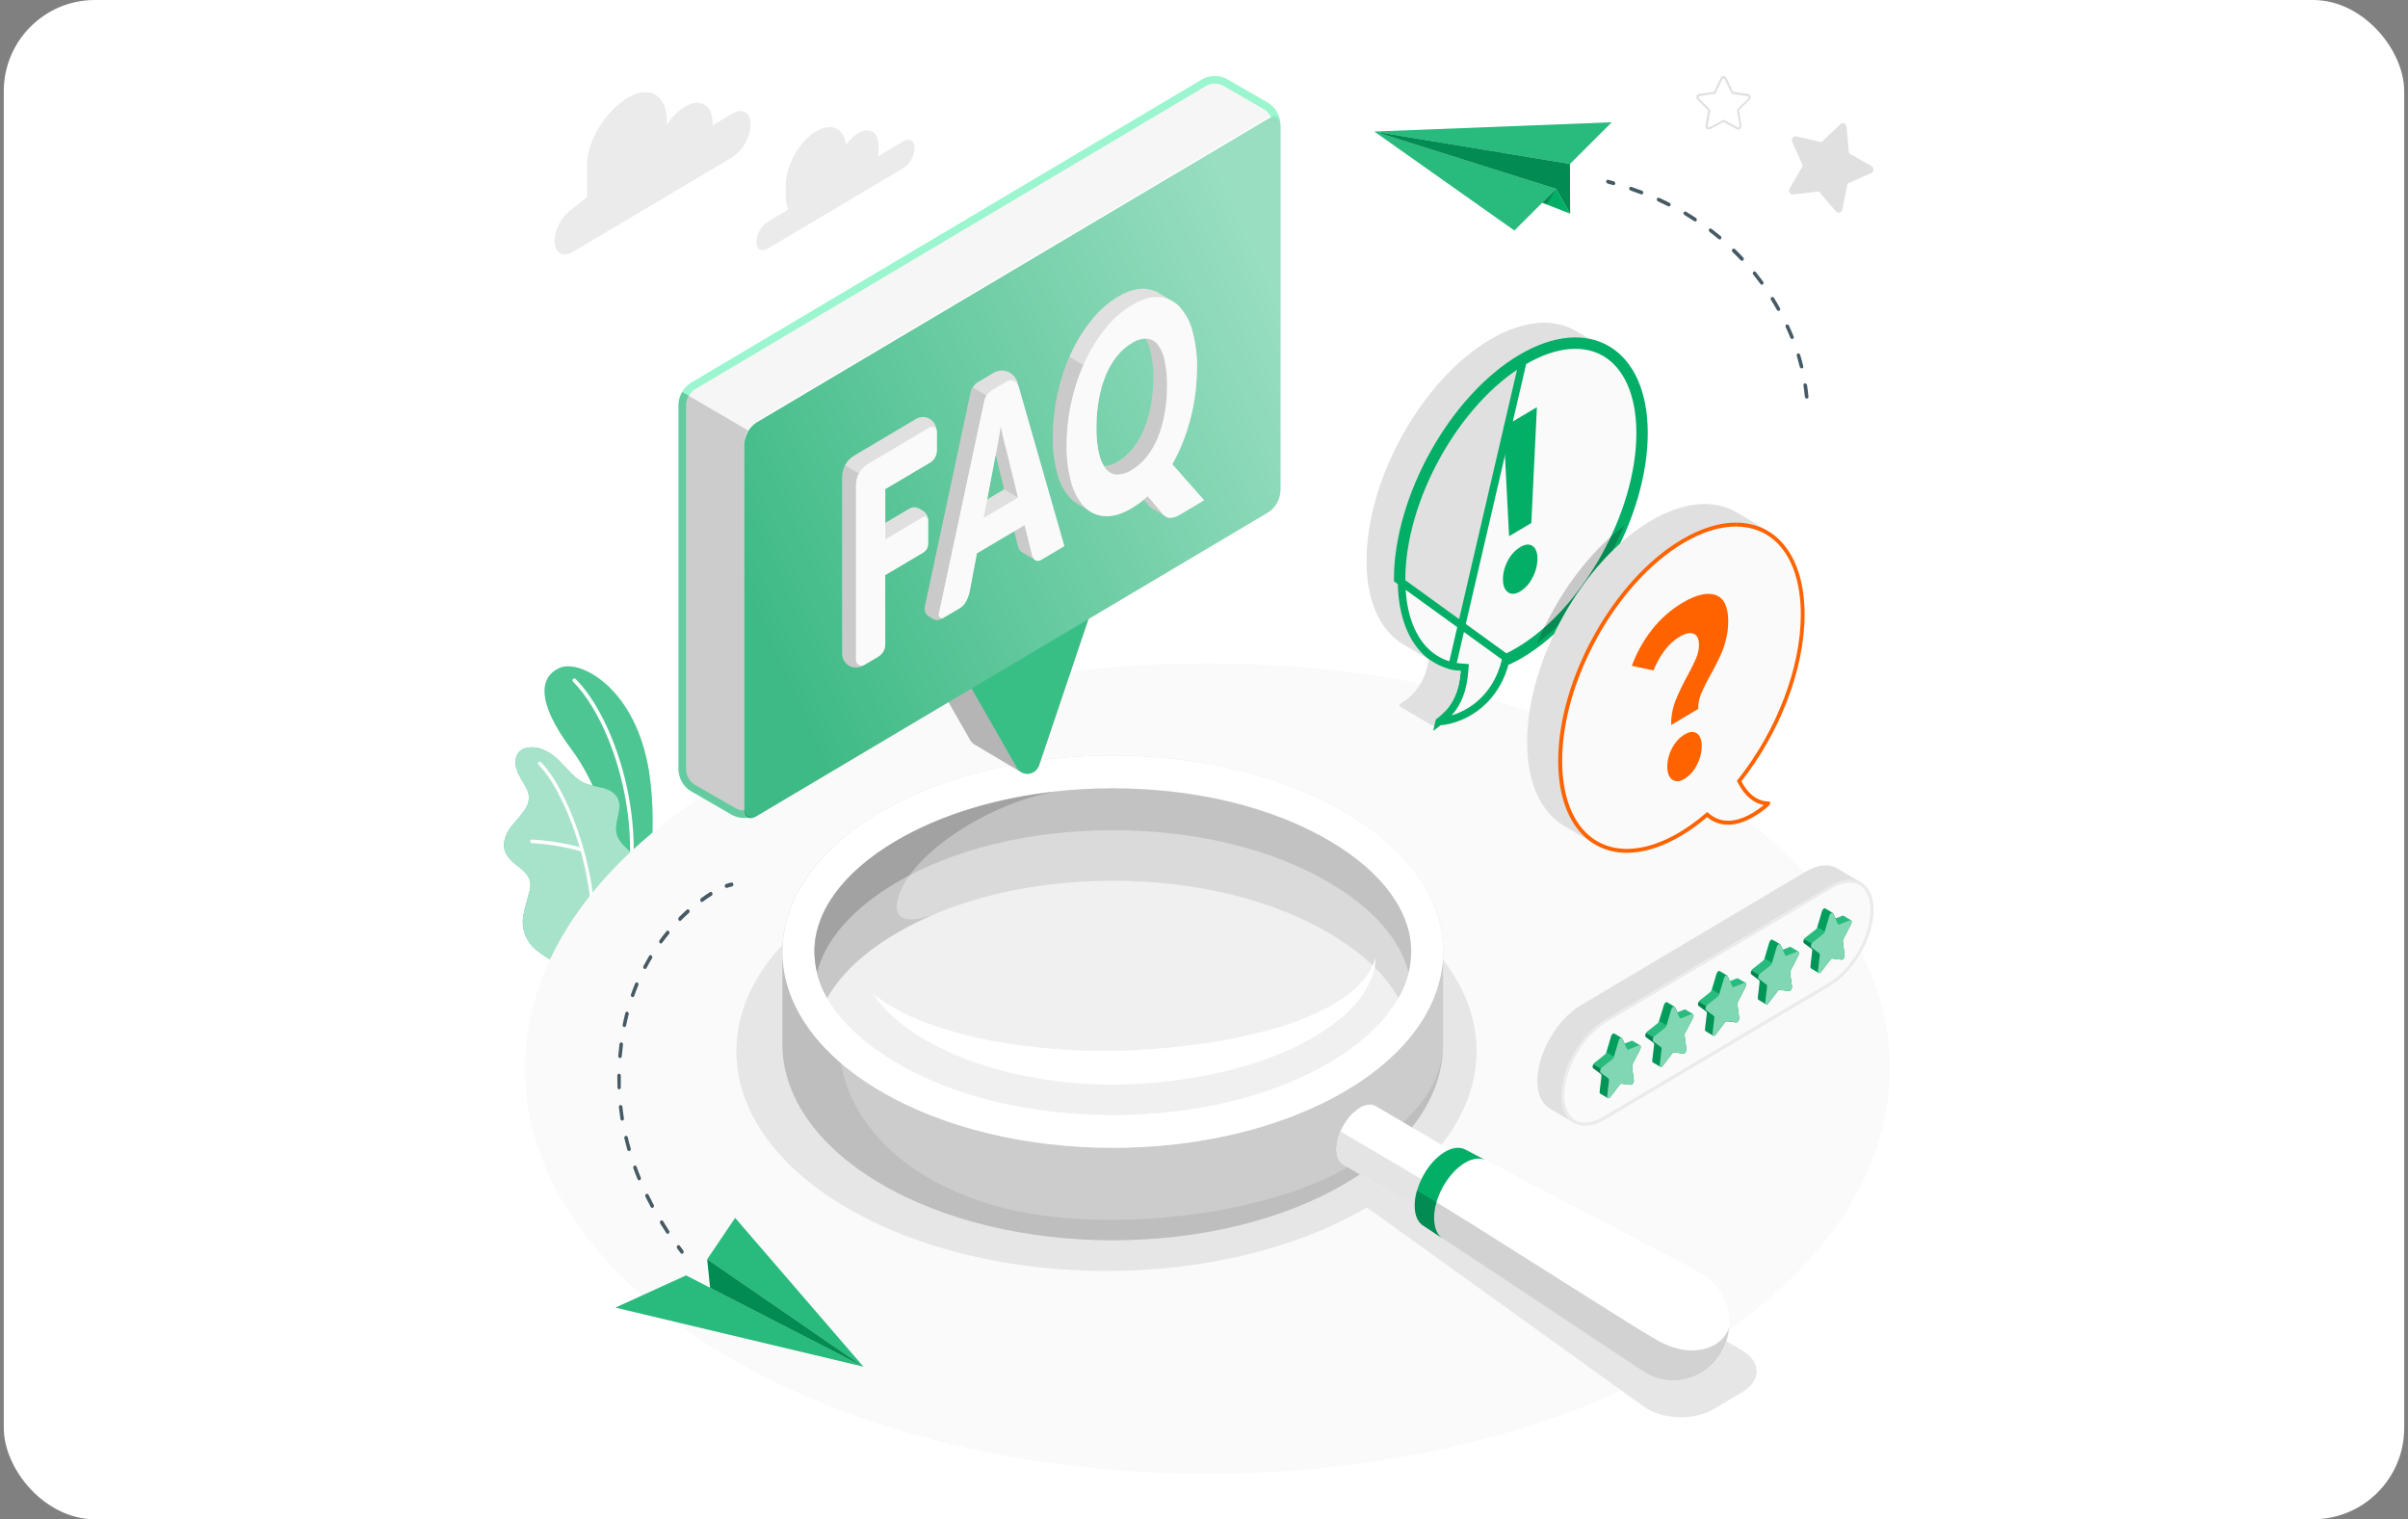 <svg width="317" height="200" viewBox="0 0 317 200" fill="none" xmlns="http://www.w3.org/2000/svg">
<rect x="0" y="0" width="317" height="200" fill="#808080" stroke="none"/>
<rect x="0.5" width="316" height="200" rx="12" fill="white"/>
<path d="M81.681 120.772L85.045 118.532C85.045 118.532 86.678 109.608 85.465 101.732C83.762 90.62 76.419 86.8 73.751 87.896C71.083 88.992 70.453 92.296 75.271 98.696C78.114 102.48 81.77 110.476 81.681 120.772Z" fill="#03AE66"/>
<g opacity="0.3">
<path d="M81.681 120.772L85.045 118.532C85.045 118.532 86.678 109.608 85.465 101.732C83.762 90.62 76.419 86.8 73.751 87.896C71.083 88.992 70.453 92.296 75.271 98.696C78.114 102.48 81.77 110.476 81.681 120.772Z" fill="white"/>
</g>
<path d="M82.906 116.368H82.871C82.808 116.358 82.751 116.323 82.713 116.271C82.674 116.219 82.657 116.153 82.665 116.088C84.061 105.688 80.001 94.32 75.435 89.732C75.389 89.686 75.363 89.623 75.362 89.557C75.361 89.491 75.386 89.427 75.431 89.38C75.476 89.333 75.537 89.306 75.601 89.305C75.665 89.304 75.727 89.33 75.773 89.376C80.421 94.044 84.559 105.6 83.143 116.152C83.136 116.211 83.108 116.266 83.064 116.306C83.02 116.345 82.964 116.368 82.906 116.368Z" fill="white"/>
<path d="M73.21 126.4C72.704 126.696 71.266 125.556 70.876 125.28C70.194 124.801 69.642 124.15 69.274 123.388C68.864 122.519 68.728 121.54 68.885 120.588C68.966 120.086 69.081 119.59 69.228 119.104C69.364 118.624 69.496 118.144 69.616 117.664C69.78 117.199 69.849 116.705 69.819 116.212C69.698 115.228 68.846 114.54 68.076 113.944C67.221 113.288 66.334 112.42 66.338 111.236C66.399 110.316 66.756 109.444 67.353 108.756C67.905 108.036 68.558 107.404 69.056 106.644C69.448 106.117 69.653 105.467 69.636 104.804C69.582 104.398 69.45 104.008 69.247 103.656C68.858 102.884 68.306 102.176 68.026 101.348C67.746 100.52 67.785 99.488 68.415 98.896C68.928 98.408 69.698 98.34 70.394 98.388C71.049 98.47 71.678 98.698 72.238 99.056C74.066 100.1 75.112 102.328 77.053 103.132C77.817 103.38 78.597 103.578 79.386 103.724C80.164 103.936 80.961 104.348 81.331 105.088C82.043 106.552 80.72 108.356 81.222 109.908C81.665 111.284 82.964 111.808 83.692 113.048C83.989 113.595 84.109 114.226 84.034 114.848C83.97 115.899 83.72 116.93 83.295 117.888C82.815 118.883 82.276 119.846 81.681 120.772L73.21 126.4Z" fill="#03AE66"/>
<g opacity="0.65">
<path d="M73.21 126.4C72.704 126.696 71.266 125.556 70.876 125.28C70.194 124.801 69.642 124.15 69.274 123.388C68.864 122.519 68.728 121.54 68.885 120.588C68.966 120.086 69.081 119.59 69.228 119.104C69.364 118.624 69.496 118.144 69.616 117.664C69.78 117.199 69.849 116.705 69.819 116.212C69.698 115.228 68.846 114.54 68.076 113.944C67.221 113.288 66.334 112.42 66.338 111.236C66.399 110.316 66.756 109.444 67.353 108.756C67.905 108.036 68.558 107.404 69.056 106.644C69.448 106.117 69.653 105.467 69.636 104.804C69.582 104.398 69.45 104.008 69.247 103.656C68.858 102.884 68.306 102.176 68.026 101.348C67.746 100.52 67.785 99.488 68.415 98.896C68.928 98.408 69.698 98.34 70.394 98.388C71.049 98.47 71.678 98.698 72.238 99.056C74.066 100.1 75.112 102.328 77.053 103.132C77.817 103.38 78.597 103.578 79.386 103.724C80.164 103.936 80.961 104.348 81.331 105.088C82.043 106.552 80.72 108.356 81.222 109.908C81.665 111.284 82.964 111.808 83.692 113.048C83.989 113.595 84.109 114.226 84.034 114.848C83.97 115.899 83.72 116.93 83.295 117.888C82.815 118.883 82.276 119.846 81.681 120.772L73.21 126.4Z" fill="white"/>
</g>
<path d="M78.095 123.456C78.065 123.455 78.035 123.448 78.008 123.435C77.981 123.422 77.957 123.404 77.936 123.381C77.916 123.358 77.9 123.332 77.89 123.303C77.88 123.274 77.876 123.243 77.877 123.212C78.266 113.916 73.988 103.648 70.876 100.668C70.839 100.624 70.818 100.567 70.819 100.509C70.819 100.45 70.841 100.394 70.88 100.351C70.919 100.308 70.972 100.281 71.029 100.276C71.086 100.271 71.142 100.288 71.188 100.324C74.346 103.368 78.694 113.804 78.313 123.232C78.31 123.29 78.286 123.346 78.246 123.387C78.206 123.429 78.152 123.453 78.095 123.456Z" fill="white"/>
<path d="M76.625 112.092H76.559C74.422 111.484 72.227 111.115 70.013 110.992C69.983 110.991 69.954 110.984 69.926 110.971C69.899 110.958 69.875 110.94 69.854 110.917C69.834 110.894 69.819 110.868 69.808 110.839C69.798 110.81 69.794 110.779 69.795 110.748C69.796 110.717 69.802 110.686 69.815 110.658C69.827 110.63 69.845 110.604 69.867 110.583C69.889 110.563 69.915 110.546 69.944 110.536C69.972 110.526 70.002 110.522 70.033 110.524C72.291 110.645 74.53 111.016 76.71 111.632C76.767 111.652 76.815 111.694 76.842 111.749C76.87 111.805 76.876 111.869 76.858 111.928C76.843 111.978 76.811 112.022 76.769 112.051C76.727 112.081 76.676 112.095 76.625 112.092Z" fill="white"/>
<path d="M158.952 194.008C208.568 194.008 248.789 170.125 248.789 140.664C248.789 111.203 208.568 87.32 158.952 87.32C109.336 87.32 69.115 111.203 69.115 140.664C69.115 170.125 109.336 194.008 158.952 194.008Z" fill="#FAFAFA"/>
<path d="M111.208 117.924C130.238 106.628 161.087 106.628 180.113 117.924C196.242 127.5 198.692 142.12 187.48 153.236L229.347 177.78C231.898 179.296 231.898 181.752 229.347 183.268L225.582 185.504C223.031 187.02 218.971 186.9 216.497 185.24L179.938 158.944C160.881 170.144 130.187 170.1 111.223 158.84C92.182 147.54 92.182 129.224 111.208 117.924Z" fill="#E6E6E6"/>
<path d="M118.92 18.6L115.622 20.56C115.639 20.411 115.648 20.262 115.649 20.112V19.128C115.649 17.376 114.455 16.668 112.981 17.528C112.346 17.927 111.803 18.463 111.391 19.1C111.146 16.9 109.469 16.08 107.428 17.288C105.222 18.6 103.437 21.784 103.437 24.404V25.872C103.422 26.46 103.538 27.045 103.776 27.58L101.053 29.208C100.619 29.497 100.259 29.889 100.001 30.35C99.743 30.811 99.596 31.329 99.571 31.86C99.571 32.832 100.232 33.224 101.053 32.74L118.944 22.116C119.375 21.828 119.735 21.439 119.992 20.981C120.25 20.523 120.398 20.009 120.425 19.48C120.402 18.508 119.741 18.116 118.92 18.6Z" fill="#EBEBEB"/>
<path d="M75.419 27.424L77.278 25.948V21.732C77.278 18.388 79.872 14.508 82.684 12.84C85.5 11.168 87.783 12.524 87.783 15.864V16.476C88.376 15.487 89.186 14.654 90.148 14.044C92.174 12.844 93.815 13.816 93.815 16.22V16.5L96.409 14.96C97.743 14.16 98.825 14.808 98.825 16.392C98.779 17.254 98.537 18.093 98.117 18.841C97.698 19.589 97.112 20.224 96.409 20.696L75.419 33.16C74.085 33.96 73.004 33.308 73.004 31.724C73.049 30.862 73.291 30.024 73.711 29.277C74.131 28.53 74.716 27.895 75.419 27.424Z" fill="#EBEBEB"/>
<path d="M103.006 125.276V137.448C103.006 144.056 107.253 150.648 115.743 155.708C132.723 165.792 160.259 165.792 177.239 155.708C185.729 150.664 189.976 144.056 189.976 137.448V125.276C189.976 118.668 185.729 112.076 177.239 107.02C160.259 96.936 132.723 96.936 115.743 107.02C107.253 112.06 103.006 118.668 103.006 125.276ZM185.768 125.276C185.768 130.564 181.992 135.716 175.135 139.788C167.551 144.292 157.381 146.772 146.491 146.772C135.601 146.772 125.431 144.292 117.847 139.788C110.99 135.716 107.214 130.564 107.214 125.276C107.214 119.988 110.99 114.836 117.847 110.764C125.431 106.26 135.601 103.78 146.491 103.78C157.381 103.78 167.555 106.26 175.135 110.764C181.996 114.836 185.768 120 185.768 125.276Z" fill="white"/>
<path opacity="0.2" d="M103.006 125.276V137.448C103.006 144.056 107.253 150.648 115.743 155.708C132.723 165.792 160.259 165.792 177.239 155.708C185.729 150.664 189.976 144.056 189.976 137.448V125.276C189.976 118.668 185.729 112.076 177.239 107.02C160.259 96.936 132.723 96.936 115.743 107.02C107.253 112.06 103.006 118.668 103.006 125.276ZM185.768 125.276C185.768 130.564 181.992 135.716 175.135 139.788C167.551 144.292 157.381 146.772 146.491 146.772C135.601 146.772 125.431 144.292 117.847 139.788C110.99 135.716 107.214 130.564 107.214 125.276C107.214 119.988 110.99 114.836 117.847 110.764C125.431 106.26 135.601 103.78 146.491 103.78C157.381 103.78 167.555 106.26 175.135 110.764C181.996 114.836 185.768 120 185.768 125.276Z" fill="black"/>
<path opacity="0.6" d="M189.932 138.584C189.256 142.772 187.463 145.924 180.24 151.72C170.031 159.92 144.179 163.268 129.175 158.176C115.022 153.376 110.506 143.98 110.506 137.536L110.545 133.748C108.36 131.072 107.208 128.196 107.208 125.276C107.208 122.284 108.418 119.336 110.709 116.604L110.759 111.268H109.954C105.322 115.52 103.004 120.396 103.004 125.268V137.44C103.004 144.048 107.251 150.64 115.741 155.7C132.722 165.784 160.257 165.784 177.238 155.7C185.242 150.956 189.473 144.8 189.932 138.584Z" fill="#B4B4B4"/>
<path d="M177.243 107.02C160.259 96.936 132.727 96.936 115.746 107.02C98.766 117.104 98.762 133.452 115.746 143.536C132.731 153.62 160.259 153.62 177.243 143.536C194.227 133.452 194.223 117.104 177.243 107.02ZM175.139 139.788C167.555 144.292 157.381 146.772 146.495 146.772C135.609 146.772 125.434 144.292 117.847 139.788C110.99 135.716 107.213 130.564 107.213 125.276C107.213 119.988 110.99 114.836 117.847 110.764C125.431 106.26 135.605 103.78 146.495 103.78C157.385 103.78 167.555 106.26 175.139 110.764C181.996 114.836 185.772 119.992 185.772 125.276C185.772 130.56 181.996 135.716 175.139 139.788Z" fill="white"/>
<path opacity="0.5" d="M177.243 107.02C160.259 96.936 132.727 96.936 115.746 107.02C98.766 117.104 98.762 133.452 115.746 143.536C132.731 153.62 160.259 153.62 177.243 143.536C194.227 133.452 194.223 117.104 177.243 107.02ZM175.139 139.788C167.555 144.292 157.381 146.772 146.495 146.772C135.609 146.772 125.434 144.292 117.847 139.788C110.99 135.716 107.213 130.564 107.213 125.276C107.213 119.988 110.99 114.836 117.847 110.764C125.431 106.26 135.605 103.78 146.495 103.78C157.385 103.78 167.555 106.26 175.139 110.764C181.996 114.836 185.772 119.992 185.772 125.276C185.772 130.56 181.996 135.716 175.139 139.788Z" fill="white"/>
<path d="M185.776 125.276C185.751 127.425 185.164 129.528 184.076 131.364C182.354 128.296 179.316 125.416 175.131 122.94C167.555 118.432 157.377 115.952 146.487 115.952C135.597 115.952 125.427 118.432 117.847 122.94C113.666 125.416 110.632 128.296 108.902 131.364C107.823 129.525 107.24 127.424 107.214 125.276C107.214 119.992 110.99 114.836 117.851 110.76C125.431 106.264 135.605 103.78 146.491 103.78C157.377 103.78 167.559 106.264 175.135 110.76C182 114.836 185.776 120 185.776 125.276Z" fill="white"/>
<path opacity="0.3" d="M185.776 125.276C185.751 127.425 185.164 129.528 184.076 131.364C182.354 128.296 179.316 125.416 175.131 122.94C167.555 118.432 157.377 115.952 146.487 115.952C135.597 115.952 125.427 118.432 117.847 122.94C113.666 125.416 110.632 128.296 108.902 131.364C107.823 129.525 107.24 127.424 107.214 125.276C107.214 119.992 110.99 114.836 117.851 110.76C125.431 106.264 135.605 103.78 146.491 103.78C157.377 103.78 167.559 106.264 175.135 110.76C182 114.836 185.776 120 185.776 125.276Z" fill="#343434"/>
<path opacity="0.6" d="M117.851 110.76C110.99 114.836 107.214 119.992 107.214 125.276C107.241 127.424 107.825 129.525 108.905 131.364C110.64 128.296 113.674 125.416 117.851 122.94C119.617 121.901 121.452 120.991 123.342 120.216C121.685 120.876 116.598 122.56 118.453 117.572C120.659 111.648 131.42 105.232 139.327 104.168C131.195 104.996 123.739 107.268 117.851 110.76Z" fill="#8D8D8D"/>
<path opacity="0.4" d="M175.139 116.276C167.555 111.772 157.381 109.292 146.495 109.292C135.609 109.292 125.431 111.772 117.847 116.276C112.192 119.636 108.637 123.732 107.564 128.032C108.637 132.332 112.192 136.432 117.847 139.788C125.435 144.292 135.605 146.772 146.495 146.772C157.385 146.772 167.555 144.292 175.139 139.788C180.798 136.428 184.353 132.332 185.422 128.032C184.357 123.732 180.798 119.636 175.139 116.276Z" fill="white"/>
<path d="M114.942 130.824C117.372 132.784 120.13 134.024 122.942 135.008C125.761 135.968 128.649 136.701 131.58 137.2C137.435 138.178 143.373 138.526 149.299 138.24C152.259 138.104 155.222 137.82 158.166 137.412C161.101 137.007 164.009 136.417 166.874 135.648C169.726 134.914 172.484 133.84 175.092 132.448C175.736 132.095 176.36 131.704 176.959 131.276C177.561 130.853 178.132 130.386 178.667 129.876C179.206 129.364 179.687 128.791 180.102 128.168C180.531 127.528 180.857 126.822 181.07 126.076C181.083 126.894 180.951 127.707 180.681 128.476C180.396 129.249 180.022 129.985 179.569 130.668C179.121 131.356 178.61 131.999 178.044 132.588C177.484 133.18 176.888 133.734 176.259 134.248C173.725 136.235 170.915 137.82 167.925 138.952C164.976 140.095 161.934 140.966 158.835 141.556C155.753 142.156 152.634 142.537 149.501 142.696C143.213 143.034 136.911 142.344 130.833 140.652C127.792 139.795 124.855 138.587 122.078 137.052C120.695 136.272 119.381 135.37 118.15 134.356C117.843 134.104 117.555 133.828 117.259 133.556C116.964 133.284 116.684 133.008 116.416 132.716C115.874 132.129 115.381 131.496 114.942 130.824Z" fill="white"/>
<path d="M175.948 151.284C176 150.196 176.302 149.137 176.827 148.191C177.353 147.246 178.089 146.442 178.974 145.844C179.806 145.344 180.565 145.292 181.117 145.612L190.809 151.312C191.357 151.636 191.699 152.336 191.703 153.312C191.65 154.4 191.348 155.459 190.823 156.404C190.297 157.349 189.562 158.154 188.677 158.752C187.837 159.256 187.075 159.308 186.523 158.98L176.835 153.284C176.298 152.988 175.952 152.288 175.948 151.284Z" fill="white"/>
<path d="M176.854 153.312C176.298 152.988 175.952 152.288 175.948 151.284C175.962 150.474 176.138 149.676 176.465 148.94L190.393 157.148C189.939 157.803 189.363 158.358 188.697 158.78C187.857 159.284 187.095 159.336 186.542 159.008L176.854 153.312Z" fill="#E4E4E4"/>
<path d="M223.809 167.524L192.967 151.36L192.928 151.336C192.213 150.936 191.24 151.008 190.171 151.648C187.985 152.96 186.223 156.128 186.235 158.728C186.235 160.032 186.69 160.944 187.402 161.368L216.388 180.568C217.222 181.111 218.154 181.476 219.128 181.64C220.102 181.805 221.098 181.766 222.057 181.526C223.016 181.286 223.919 180.85 224.71 180.243C225.502 179.637 226.167 178.873 226.665 177.996C227.163 177.12 227.485 176.15 227.61 175.143C227.736 174.136 227.663 173.113 227.396 172.136C227.129 171.159 226.674 170.247 226.057 169.454C225.44 168.662 224.674 168.005 223.805 167.524H223.809Z" fill="white"/>
<path d="M187.406 161.376L216.392 180.576C217.47 181.272 218.705 181.668 219.976 181.725C221.247 181.782 222.511 181.498 223.643 180.902C224.776 180.305 225.738 179.416 226.436 178.322C227.134 177.228 227.543 175.966 227.624 174.66C227.068 177.144 223.078 179.256 218.131 176.412C213.183 173.568 194.857 161.652 186.531 156.72C186.335 157.368 186.233 158.042 186.227 158.72C186.231 160.04 186.69 160.952 187.406 161.376Z" fill="#D2D2D2"/>
<path d="M187.406 161.376C186.682 160.952 186.239 160.04 186.239 158.736C186.239 156.136 187.989 152.968 190.175 151.656C191.244 151.016 192.217 150.948 192.932 151.344L195.655 152.768C194.92 152.368 193.928 152.432 192.827 153.088C190.587 154.432 188.779 157.684 188.79 160.352C188.79 161.688 189.237 162.644 189.976 163.076" fill="#03AE66"/>
<path opacity="0.2" d="M189.973 163.076C189.234 162.644 188.806 161.688 188.786 160.352C188.791 159.645 188.897 158.943 189.101 158.268C188.172 157.7 187.305 157.18 186.531 156.72C186.432 157.054 186.356 157.395 186.301 157.74C186.278 157.908 186.258 158.076 186.243 158.244C186.243 158.412 186.223 158.576 186.243 158.736C186.243 160.04 186.698 160.952 187.41 161.376L189.973 163.076Z" fill="black"/>
<path d="M113.654 179.904L90.319 167.9L81.023 172.132L113.654 179.904Z" fill="#03AE66"/>
<g opacity="0.15">
<path d="M113.654 179.904L90.319 167.9L81.023 172.132L113.654 179.904Z" fill="white"/>
</g>
<path d="M113.654 179.904L93.1 165.772L96.779 160.332L113.654 179.904Z" fill="#03AE66"/>
<g opacity="0.15">
<path d="M113.654 179.904L93.1 165.772L96.779 160.332L113.654 179.904Z" fill="white"/>
</g>
<path d="M93.1 165.772L93.485 169.528L113.654 179.904L93.1 165.772Z" fill="#03AE66"/>
<g opacity="0.2">
<path d="M93.1 165.772L93.485 169.528L113.654 179.904L93.1 165.772Z" fill="black"/>
</g>
<path d="M89.771 165.052C89.827 165.051 89.881 165.028 89.922 164.988C89.97 164.94 89.999 164.875 90.003 164.807C90.007 164.738 89.987 164.67 89.946 164.616L89.498 164C89.48 163.974 89.457 163.952 89.43 163.936C89.403 163.92 89.373 163.911 89.342 163.908C89.311 163.905 89.28 163.908 89.25 163.919C89.221 163.929 89.194 163.946 89.171 163.968C89.124 164.016 89.095 164.08 89.09 164.149C89.085 164.217 89.104 164.285 89.144 164.34C89.292 164.544 89.444 164.74 89.596 164.944C89.615 164.975 89.641 165 89.671 165.019C89.701 165.038 89.736 165.049 89.771 165.052Z" fill="#455A64"/>
<path d="M87.721 162.324C87.444 161.908 87.175 161.488 86.916 161.064C86.881 161.006 86.867 160.936 86.878 160.869C86.889 160.801 86.923 160.74 86.974 160.696C86.998 160.676 87.026 160.662 87.056 160.655C87.086 160.647 87.118 160.646 87.148 160.653C87.178 160.659 87.207 160.671 87.232 160.69C87.257 160.708 87.278 160.732 87.293 160.76C87.554 161.18 87.818 161.596 88.071 162.008C88.109 162.064 88.125 162.133 88.117 162.201C88.108 162.269 88.075 162.332 88.024 162.376C87.987 162.41 87.938 162.428 87.888 162.428C87.855 162.424 87.822 162.413 87.793 162.395C87.764 162.377 87.74 162.353 87.721 162.324ZM85.663 158.888C85.426 158.444 85.193 157.992 84.971 157.54C84.941 157.479 84.933 157.409 84.95 157.343C84.966 157.276 85.006 157.218 85.061 157.18C85.087 157.163 85.118 157.152 85.149 157.148C85.18 157.144 85.212 157.148 85.242 157.157C85.271 157.167 85.299 157.184 85.322 157.206C85.345 157.227 85.364 157.254 85.376 157.284C85.594 157.728 85.823 158.172 86.056 158.612C86.09 158.671 86.1 158.741 86.087 158.808C86.073 158.876 86.036 158.935 85.982 158.976C85.946 158.999 85.904 159.011 85.862 159.012C85.821 159.011 85.781 158.999 85.746 158.978C85.712 158.956 85.683 158.925 85.663 158.888ZM83.929 155.224C83.734 154.748 83.54 154.268 83.377 153.792C83.353 153.729 83.352 153.659 83.375 153.596C83.398 153.532 83.443 153.48 83.501 153.448C83.53 153.435 83.561 153.429 83.593 153.43C83.624 153.43 83.655 153.437 83.684 153.451C83.712 153.464 83.738 153.484 83.759 153.508C83.779 153.533 83.795 153.561 83.805 153.592C83.972 154.06 84.154 154.532 84.349 155C84.375 155.063 84.378 155.133 84.357 155.198C84.337 155.263 84.293 155.318 84.236 155.352C84.206 155.368 84.173 155.376 84.139 155.376C84.093 155.375 84.049 155.359 84.012 155.332C83.974 155.305 83.946 155.268 83.929 155.224ZM82.583 151.352C82.443 150.852 82.311 150.344 82.194 149.852C82.176 149.787 82.182 149.717 82.213 149.656C82.243 149.596 82.295 149.55 82.358 149.528C82.388 149.52 82.42 149.518 82.451 149.523C82.482 149.528 82.512 149.539 82.538 149.557C82.565 149.574 82.588 149.596 82.606 149.623C82.624 149.65 82.636 149.68 82.642 149.712C82.754 150.2 82.883 150.696 83.031 151.188C83.05 151.252 83.046 151.322 83.019 151.383C82.992 151.445 82.943 151.493 82.883 151.52H82.813C82.762 151.521 82.712 151.505 82.671 151.475C82.63 151.445 82.599 151.402 82.583 151.352ZM81.681 147.308C81.603 146.8 81.533 146.28 81.475 145.764C81.463 145.698 81.478 145.63 81.515 145.574C81.552 145.519 81.609 145.481 81.673 145.468C81.737 145.464 81.8 145.485 81.849 145.527C81.897 145.57 81.928 145.631 81.934 145.696C81.988 146.204 82.058 146.716 82.136 147.216C82.149 147.281 82.137 147.349 82.103 147.405C82.069 147.462 82.016 147.503 81.953 147.52H81.91C81.854 147.517 81.801 147.494 81.759 147.456C81.717 147.417 81.69 147.365 81.681 147.308ZM81.292 143.164C81.292 142.764 81.269 142.364 81.269 141.936V141.6C81.267 141.567 81.272 141.535 81.282 141.504C81.293 141.473 81.31 141.445 81.331 141.421C81.352 141.397 81.378 141.377 81.407 141.363C81.435 141.349 81.466 141.342 81.498 141.34C81.562 141.345 81.622 141.376 81.665 141.426C81.707 141.476 81.728 141.542 81.724 141.608V141.936C81.724 142.336 81.724 142.736 81.724 143.136C81.729 143.203 81.709 143.269 81.668 143.32C81.626 143.372 81.567 143.405 81.502 143.412C81.444 143.404 81.39 143.375 81.351 143.329C81.313 143.283 81.291 143.225 81.292 143.164ZM81.599 139.288C81.536 139.276 81.479 139.24 81.44 139.186C81.402 139.133 81.385 139.066 81.393 139C81.436 138.484 81.49 137.96 81.553 137.444C81.555 137.411 81.564 137.379 81.579 137.35C81.593 137.321 81.614 137.296 81.639 137.275C81.663 137.255 81.692 137.239 81.723 137.231C81.753 137.222 81.785 137.22 81.817 137.224C81.881 137.238 81.936 137.276 81.973 137.331C82.009 137.387 82.023 137.454 82.011 137.52C81.949 138.028 81.895 138.544 81.852 139.048C81.849 139.11 81.824 139.169 81.782 139.213C81.74 139.257 81.683 139.284 81.623 139.288H81.599ZM82.144 135.2C82.082 135.18 82.029 135.136 81.997 135.077C81.966 135.018 81.957 134.949 81.973 134.884C82.074 134.376 82.19 133.868 82.319 133.368C82.325 133.336 82.337 133.306 82.355 133.28C82.372 133.253 82.395 133.23 82.422 133.213C82.449 133.197 82.479 133.186 82.51 133.181C82.541 133.177 82.573 133.179 82.603 133.188C82.664 133.212 82.715 133.26 82.744 133.32C82.774 133.381 82.78 133.451 82.762 133.516C82.638 134.004 82.521 134.508 82.42 135.004C82.412 135.059 82.385 135.11 82.345 135.147C82.304 135.184 82.252 135.206 82.198 135.208L82.144 135.2ZM83.194 131.244C83.135 131.214 83.089 131.163 83.065 131.1C83.041 131.037 83.041 130.967 83.066 130.904C83.233 130.424 83.419 129.94 83.614 129.468C83.625 129.438 83.642 129.411 83.663 129.388C83.685 129.365 83.711 129.347 83.74 129.335C83.769 129.323 83.8 129.317 83.831 129.318C83.862 129.319 83.893 129.326 83.921 129.34C83.978 129.375 84.02 129.43 84.041 129.494C84.062 129.559 84.059 129.629 84.034 129.692C83.84 130.156 83.645 130.628 83.493 131.1C83.479 131.147 83.45 131.188 83.412 131.217C83.374 131.247 83.327 131.263 83.279 131.264C83.25 131.265 83.22 131.258 83.194 131.244ZM84.792 127.528C84.737 127.488 84.699 127.429 84.684 127.362C84.669 127.295 84.678 127.224 84.711 127.164C84.948 126.72 85.197 126.276 85.45 125.848C85.465 125.82 85.485 125.795 85.51 125.776C85.535 125.756 85.564 125.743 85.595 125.736C85.626 125.729 85.657 125.729 85.688 125.736C85.719 125.743 85.747 125.757 85.772 125.776C85.824 125.82 85.858 125.881 85.869 125.948C85.881 126.016 85.868 126.085 85.835 126.144C85.582 126.564 85.337 127 85.107 127.436C85.089 127.474 85.061 127.506 85.026 127.529C84.991 127.551 84.95 127.563 84.909 127.564C84.868 127.564 84.827 127.551 84.792 127.528ZM86.858 124.132C86.81 124.084 86.782 124.021 86.777 123.953C86.772 123.886 86.791 123.818 86.83 123.764C87.122 123.364 87.429 122.964 87.737 122.588C87.757 122.564 87.782 122.544 87.81 122.53C87.838 122.517 87.869 122.51 87.9 122.51C87.931 122.51 87.962 122.517 87.99 122.53C88.018 122.544 88.043 122.564 88.063 122.588C88.108 122.639 88.132 122.705 88.132 122.774C88.132 122.843 88.108 122.909 88.063 122.96C87.76 123.332 87.46 123.716 87.172 124.112C87.152 124.141 87.125 124.165 87.094 124.182C87.063 124.199 87.029 124.208 86.994 124.208C86.964 124.207 86.935 124.2 86.908 124.187C86.881 124.174 86.857 124.155 86.838 124.132H86.858ZM89.358 121.14C89.314 121.089 89.29 121.023 89.29 120.954C89.29 120.885 89.314 120.819 89.358 120.768C89.701 120.42 90.055 120.08 90.408 119.76C90.432 119.739 90.459 119.723 90.489 119.713C90.519 119.704 90.55 119.701 90.582 119.705C90.612 119.709 90.642 119.72 90.669 119.737C90.695 119.754 90.718 119.777 90.735 119.804C90.773 119.861 90.79 119.929 90.782 119.997C90.775 120.066 90.745 120.129 90.696 120.176C90.346 120.488 90 120.82 89.662 121.16C89.622 121.202 89.567 121.227 89.51 121.228C89.477 121.227 89.444 121.219 89.415 121.204C89.385 121.189 89.359 121.167 89.339 121.14H89.358ZM92.221 118.608C92.189 118.549 92.178 118.479 92.191 118.413C92.204 118.346 92.239 118.286 92.291 118.244C92.68 117.956 93.069 117.688 93.457 117.444C93.484 117.428 93.514 117.418 93.545 117.414C93.575 117.41 93.606 117.414 93.636 117.424C93.665 117.433 93.692 117.45 93.715 117.471C93.738 117.493 93.756 117.519 93.769 117.548C93.799 117.608 93.806 117.678 93.79 117.744C93.773 117.809 93.734 117.866 93.679 117.904C93.29 118.144 92.901 118.408 92.512 118.704C92.476 118.73 92.433 118.744 92.388 118.744C92.348 118.739 92.31 118.724 92.278 118.701C92.245 118.677 92.219 118.645 92.201 118.608H92.221Z" fill="#455A64"/>
<path d="M95.643 116.88H95.713C95.919 116.8 96.131 116.74 96.348 116.7C96.412 116.686 96.467 116.646 96.504 116.59C96.54 116.534 96.554 116.466 96.542 116.4C96.54 116.368 96.531 116.336 96.516 116.307C96.502 116.278 96.482 116.252 96.458 116.232C96.433 116.211 96.405 116.195 96.375 116.185C96.345 116.176 96.313 116.173 96.281 116.176C96.04 116.222 95.803 116.289 95.573 116.376C95.512 116.401 95.462 116.449 95.433 116.511C95.405 116.573 95.401 116.643 95.421 116.708C95.436 116.757 95.466 116.8 95.505 116.831C95.545 116.862 95.593 116.879 95.643 116.88Z" fill="#455A64"/>
<path d="M204.851 24.86L180.932 17.32L199.36 30.34L204.851 24.86Z" fill="#03AE66"/>
<path opacity="0.15" d="M204.851 24.86L180.932 17.32L199.36 30.34L204.851 24.86Z" fill="white"/>
<path d="M180.934 17.32L206.677 21.58L212.168 16.1L180.934 17.32Z" fill="#03AE66"/>
<path opacity="0.15" d="M180.934 17.32L206.677 21.58L212.168 16.1L180.934 17.32Z" fill="white"/>
<path d="M206.675 21.58L206.699 28.124L204.851 24.86L180.932 17.32L206.675 21.58Z" fill="#03AE66"/>
<path opacity="0.2" d="M206.675 21.58L206.699 28.124L204.851 24.86L180.932 17.32L206.675 21.58Z" fill="black"/>
<path d="M206.7 28.124L203.021 26.688L204.853 24.86L206.7 28.124Z" fill="#03AE66"/>
<path opacity="0.2" d="M204.854 24.86L203.021 26.688L203.609 26.916L204.854 24.86Z" fill="black"/>
<path d="M211.527 23.708C211.504 23.725 211.486 23.747 211.472 23.771C211.457 23.796 211.448 23.824 211.445 23.852C211.437 23.92 211.453 23.989 211.49 24.047C211.527 24.104 211.583 24.145 211.647 24.164L212.356 24.36C212.385 24.37 212.417 24.372 212.448 24.368C212.478 24.364 212.508 24.353 212.534 24.336C212.561 24.319 212.583 24.296 212.6 24.269C212.617 24.242 212.628 24.212 212.632 24.18C212.641 24.113 212.627 24.044 212.591 23.987C212.555 23.93 212.501 23.887 212.437 23.868L211.721 23.672C211.688 23.662 211.654 23.66 211.62 23.666C211.586 23.673 211.554 23.687 211.527 23.708Z" fill="#455A64"/>
<path d="M214.766 24.6C215.229 24.76 215.692 24.928 216.147 25.1C216.209 25.124 216.261 25.171 216.293 25.231C216.326 25.291 216.336 25.361 216.322 25.428C216.314 25.459 216.3 25.488 216.28 25.512C216.26 25.537 216.235 25.557 216.207 25.571C216.179 25.585 216.148 25.593 216.117 25.594C216.086 25.595 216.055 25.588 216.027 25.576C215.575 25.404 215.116 25.24 214.658 25.08C214.595 25.058 214.542 25.014 214.51 24.955C214.477 24.896 214.466 24.827 214.479 24.76C214.488 24.709 214.516 24.663 214.556 24.632C214.586 24.609 214.621 24.594 214.657 24.588C214.694 24.583 214.732 24.587 214.766 24.6ZM218.426 26.048C218.881 26.256 219.328 26.448 219.772 26.692C219.832 26.721 219.879 26.772 219.905 26.834C219.931 26.897 219.933 26.968 219.912 27.032C219.9 27.062 219.883 27.089 219.86 27.111C219.838 27.134 219.811 27.151 219.782 27.162C219.752 27.173 219.721 27.177 219.69 27.175C219.659 27.172 219.628 27.163 219.601 27.148C219.165 26.928 218.722 26.716 218.274 26.516C218.214 26.488 218.166 26.439 218.138 26.377C218.11 26.315 218.105 26.245 218.123 26.18C218.136 26.137 218.162 26.099 218.197 26.072C218.229 26.047 218.268 26.032 218.308 26.028C218.349 26.023 218.389 26.03 218.426 26.048ZM221.965 27.884C222.401 28.14 222.829 28.408 223.249 28.684C223.305 28.72 223.346 28.775 223.365 28.84C223.385 28.904 223.381 28.974 223.354 29.036C223.338 29.064 223.317 29.089 223.292 29.108C223.267 29.128 223.238 29.142 223.207 29.149C223.176 29.156 223.144 29.156 223.113 29.15C223.082 29.144 223.053 29.131 223.027 29.112C222.615 28.844 222.191 28.584 221.763 28.312C221.705 28.279 221.662 28.225 221.64 28.161C221.619 28.097 221.621 28.027 221.646 27.964C221.659 27.931 221.681 27.902 221.709 27.88C221.747 27.855 221.792 27.842 221.838 27.842C221.883 27.843 221.928 27.858 221.965 27.884ZM225.318 30.128C225.726 30.436 226.127 30.756 226.512 31.076C226.564 31.117 226.599 31.177 226.61 31.244C226.621 31.311 226.607 31.38 226.57 31.436C226.551 31.462 226.527 31.483 226.499 31.499C226.471 31.515 226.441 31.524 226.409 31.527C226.378 31.529 226.346 31.525 226.316 31.514C226.286 31.503 226.259 31.486 226.236 31.464C225.847 31.148 225.458 30.836 225.069 30.532C225.014 30.493 224.976 30.434 224.962 30.368C224.947 30.301 224.958 30.231 224.991 30.172C225.002 30.151 225.018 30.133 225.038 30.12C225.08 30.091 225.129 30.076 225.179 30.078C225.229 30.079 225.278 30.097 225.318 30.128ZM228.41 32.8C228.775 33.156 229.137 33.524 229.487 33.9C229.532 33.948 229.558 34.013 229.558 34.08C229.558 34.147 229.532 34.212 229.487 34.26C229.465 34.283 229.438 34.302 229.409 34.314C229.379 34.327 229.348 34.333 229.316 34.333C229.284 34.333 229.253 34.327 229.223 34.314C229.194 34.302 229.167 34.283 229.145 34.26C228.803 33.892 228.445 33.528 228.087 33.18C228.038 33.135 228.008 33.073 228.002 33.006C227.996 32.94 228.016 32.873 228.056 32.82L228.087 32.788C228.133 32.749 228.191 32.728 228.251 32.73C228.31 32.732 228.367 32.757 228.41 32.8ZM231.167 35.848C231.42 36.164 231.665 36.484 231.91 36.812L232.105 37.08C232.145 37.131 232.165 37.197 232.159 37.263C232.153 37.328 232.123 37.389 232.073 37.432C232.047 37.451 232.017 37.464 231.986 37.471C231.954 37.477 231.922 37.477 231.89 37.471C231.859 37.465 231.829 37.452 231.802 37.434C231.776 37.415 231.753 37.392 231.735 37.364L231.541 37.1C231.303 36.78 231.062 36.464 230.813 36.152C230.768 36.104 230.743 36.04 230.743 35.974C230.743 35.908 230.768 35.844 230.813 35.796C230.838 35.773 230.868 35.756 230.899 35.745C230.931 35.734 230.965 35.73 230.998 35.734C231.031 35.737 231.064 35.748 231.093 35.765C231.122 35.782 231.147 35.804 231.167 35.832V35.848ZM233.209 39.128C233.266 39.097 233.333 39.09 233.395 39.108C233.457 39.125 233.51 39.167 233.544 39.224C233.812 39.664 234.076 40.112 234.321 40.564C234.338 40.592 234.35 40.622 234.355 40.654C234.36 40.686 234.359 40.719 234.352 40.751C234.345 40.782 234.332 40.812 234.313 40.839C234.294 40.865 234.271 40.887 234.244 40.904C234.185 40.931 234.118 40.934 234.056 40.913C233.995 40.891 233.944 40.847 233.913 40.788C233.664 40.344 233.404 39.9 233.135 39.472C233.101 39.421 233.086 39.359 233.094 39.297C233.102 39.236 233.132 39.18 233.178 39.14L233.209 39.128ZM235.181 42.728C235.243 42.705 235.311 42.707 235.372 42.734C235.433 42.761 235.481 42.81 235.508 42.872C235.722 43.34 235.932 43.816 236.122 44.292C236.136 44.321 236.143 44.353 236.144 44.386C236.146 44.418 236.14 44.45 236.129 44.48C236.118 44.511 236.101 44.538 236.079 44.562C236.057 44.585 236.031 44.603 236.002 44.616C235.938 44.635 235.87 44.628 235.811 44.598C235.752 44.567 235.706 44.515 235.683 44.452C235.496 43.984 235.294 43.516 235.08 43.06C235.053 43.01 235.044 42.953 235.055 42.897C235.066 42.841 235.095 42.791 235.138 42.756C235.148 42.734 235.163 42.715 235.181 42.7V42.728ZM236.678 46.528C236.743 46.515 236.81 46.528 236.866 46.564C236.922 46.599 236.963 46.655 236.982 46.72C237.129 47.208 237.269 47.708 237.39 48.204C237.399 48.235 237.402 48.267 237.399 48.299C237.395 48.331 237.384 48.362 237.368 48.389C237.352 48.417 237.33 48.441 237.305 48.459C237.279 48.478 237.25 48.49 237.219 48.496C237.154 48.505 237.088 48.488 237.034 48.45C236.98 48.411 236.942 48.354 236.927 48.288C236.807 47.8 236.671 47.308 236.538 46.832C236.522 46.786 236.52 46.736 236.532 46.688C236.545 46.641 236.571 46.599 236.608 46.568C236.626 46.54 236.65 46.516 236.678 46.5V46.528ZM237.612 50.468C237.678 50.466 237.743 50.49 237.794 50.534C237.845 50.578 237.878 50.64 237.888 50.708C237.966 51.208 238.028 51.716 238.078 52.22C238.082 52.251 238.08 52.283 238.071 52.313C238.062 52.344 238.047 52.371 238.026 52.395C238.006 52.419 237.981 52.438 237.953 52.452C237.926 52.465 237.895 52.472 237.865 52.472C237.798 52.471 237.734 52.445 237.685 52.398C237.636 52.352 237.606 52.288 237.6 52.22C237.55 51.728 237.491 51.232 237.413 50.74C237.406 50.699 237.41 50.656 237.425 50.617C237.439 50.577 237.463 50.542 237.495 50.516C237.525 50.478 237.566 50.452 237.612 50.44V50.468Z" fill="#455A64"/>
<path d="M241.876 114.332C240.833 113.692 239.363 113.78 237.73 114.732L208.109 132.332C204.947 134.208 202.38 138.672 202.38 142.3C202.38 144.072 202.995 145.312 203.991 145.9L207.168 147.784C208.206 148.392 209.657 148.296 211.267 147.34L240.892 129.74C244.053 127.864 246.616 123.4 246.616 119.772C246.616 118.012 246.01 116.768 245.022 116.172C244.481 115.868 242.397 114.652 241.876 114.332Z" fill="#E0E0E0"/>
<path d="M208.633 148C206.844 148 205.732 146.544 205.732 144.204C205.732 140.648 208.256 136.252 211.359 134.412L240.984 116.812C241.747 116.325 242.619 116.05 243.516 116.012C245.305 116.012 246.417 117.468 246.417 119.808C246.417 123.368 243.893 127.76 240.789 129.604L211.165 147.204C210.403 147.691 209.53 147.965 208.633 148Z" fill="#FAFAFA"/>
<path d="M243.516 116.196C245.184 116.196 246.238 117.576 246.238 119.796C246.238 123.292 243.757 127.608 240.708 129.396L211.083 146.996C210.35 147.466 209.512 147.734 208.649 147.772C208.279 147.785 207.912 147.71 207.575 147.554C207.238 147.398 206.94 147.165 206.704 146.872C206.152 146.092 205.877 145.14 205.926 144.176C205.926 140.684 208.408 136.368 211.457 134.576L241.081 116.976C241.814 116.506 242.653 116.238 243.516 116.2M243.516 115.8C242.584 115.836 241.677 116.123 240.886 116.632L211.262 134.232C208.1 136.112 205.537 140.572 205.537 144.2C205.537 146.74 206.793 148.2 208.649 148.2C209.58 148.163 210.486 147.878 211.278 147.372L240.902 129.772C244.064 127.896 246.627 123.432 246.627 119.804C246.627 117.264 245.371 115.804 243.516 115.804V115.8Z" fill="#EBEBEB"/>
<path d="M215.906 138.144C216.026 137.912 216.007 137.672 215.906 137.608L214.914 137.02C214.893 137.009 214.87 137.003 214.846 137.003C214.822 137.003 214.799 137.009 214.778 137.02L213.868 137.38L213.568 136.724C213.554 136.692 213.529 136.665 213.498 136.648L212.507 136.056C212.382 135.984 212.176 136.148 212.094 136.42L211.476 138.504C211.442 138.63 211.372 138.741 211.274 138.824L209.893 139.924C209.671 140.096 209.586 140.52 209.745 140.636L210.745 141.38C210.779 141.416 210.804 141.461 210.818 141.51C210.832 141.559 210.833 141.61 210.823 141.66L210.585 143.688C210.566 143.836 210.609 143.936 210.675 143.972L211.667 144.564C211.744 144.608 211.861 144.564 211.966 144.432L213.203 142.808C213.229 142.764 213.265 142.727 213.309 142.701C213.352 142.675 213.401 142.661 213.452 142.66L214.692 142.8C214.887 142.828 215.116 142.46 215.081 142.184L214.844 140.436C214.833 140.307 214.86 140.177 214.922 140.064L215.906 138.144Z" fill="#03AE66"/>
<path opacity="0.15" d="M215.894 137.6C215.873 137.59 215.85 137.585 215.826 137.585C215.803 137.585 215.78 137.59 215.758 137.6L214.374 138.144C214.356 138.153 214.336 138.158 214.316 138.159C214.296 138.16 214.276 138.157 214.257 138.149C214.239 138.142 214.222 138.13 214.207 138.115C214.193 138.101 214.182 138.083 214.175 138.064L213.856 137.368L214.766 137.012C214.788 137.001 214.811 136.995 214.834 136.995C214.858 136.995 214.881 137.001 214.903 137.012L215.894 137.6Z" fill="white"/>
<path opacity="0.15" d="M212.456 139.088C212.421 139.213 212.351 139.325 212.254 139.408L210.873 140.504C210.81 140.555 210.759 140.621 210.725 140.696L209.734 140.104C209.769 140.03 209.82 139.965 209.881 139.912L211.262 138.816C211.359 138.734 211.43 138.624 211.464 138.5L212.456 139.088Z" fill="white"/>
<path opacity="0.1" d="M213.495 136.644C213.37 136.56 213.16 136.724 213.075 137.004L212.456 139.088L211.464 138.496L212.083 136.412C212.165 136.14 212.371 135.976 212.495 136.048C212.522 136.048 213.362 136.568 213.491 136.64L213.495 136.644Z" fill="black"/>
<path opacity="0.25" d="M211.725 141.964L210.741 141.38L209.742 140.636C209.625 140.548 209.64 140.308 209.742 140.112L210.733 140.704C210.632 140.896 210.617 141.14 210.733 141.228L211.725 141.964Z" fill="black"/>
<path opacity="0.15" d="M211.582 144.272C211.582 144.42 211.605 144.52 211.679 144.56L210.683 143.968C210.644 143.934 210.615 143.889 210.6 143.839C210.584 143.789 210.584 143.735 210.597 143.684L210.835 141.656C210.844 141.608 210.843 141.559 210.831 141.511C210.819 141.464 210.796 141.421 210.764 141.384L211.749 141.968C211.781 142.004 211.804 142.047 211.816 142.093C211.828 142.14 211.829 142.189 211.819 142.236L211.582 144.272Z" fill="black"/>
<path d="M213.557 136.716L214.175 138.068C214.182 138.087 214.193 138.105 214.207 138.119C214.222 138.134 214.239 138.146 214.257 138.153C214.276 138.161 214.296 138.164 214.316 138.163C214.336 138.162 214.356 138.157 214.374 138.148L215.758 137.604C215.976 137.516 216.065 137.836 215.906 138.144L214.906 140.072C214.845 140.185 214.818 140.315 214.829 140.444L215.066 142.192C215.101 142.468 214.871 142.836 214.677 142.808L213.44 142.652C213.39 142.653 213.341 142.667 213.297 142.693C213.253 142.719 213.217 142.756 213.191 142.8L211.97 144.424C211.772 144.684 211.542 144.592 211.581 144.268L211.818 142.24C211.83 142.19 211.828 142.139 211.815 142.09C211.801 142.041 211.776 141.996 211.741 141.96L210.741 141.22C210.582 141.1 210.671 140.68 210.889 140.504L212.27 139.408C212.367 139.325 212.438 139.214 212.472 139.088L213.09 137.004C213.172 136.672 213.456 136.504 213.557 136.716Z" fill="#03AE66"/>
<path opacity="0.5" d="M213.557 136.716L214.175 138.068C214.182 138.087 214.193 138.105 214.207 138.119C214.222 138.134 214.239 138.146 214.257 138.153C214.276 138.161 214.296 138.164 214.316 138.163C214.336 138.162 214.356 138.157 214.374 138.148L215.758 137.604C215.976 137.516 216.065 137.836 215.906 138.144L214.906 140.072C214.845 140.185 214.818 140.315 214.829 140.444L215.066 142.192C215.101 142.468 214.871 142.836 214.677 142.808L213.44 142.652C213.39 142.653 213.341 142.667 213.297 142.693C213.253 142.719 213.217 142.756 213.191 142.8L211.97 144.424C211.772 144.684 211.542 144.592 211.581 144.268L211.818 142.24C211.83 142.19 211.828 142.139 211.815 142.09C211.801 142.041 211.776 141.996 211.741 141.96L210.741 141.22C210.582 141.1 210.671 140.68 210.889 140.504L212.27 139.408C212.367 139.325 212.438 139.214 212.472 139.088L213.09 137.004C213.172 136.672 213.456 136.504 213.557 136.716Z" fill="white"/>
<path d="M222.86 134.024C222.98 133.792 222.957 133.556 222.86 133.492L221.872 132.904C221.85 132.893 221.826 132.887 221.802 132.887C221.778 132.887 221.754 132.893 221.732 132.904L220.826 133.264L220.522 132.608C220.51 132.575 220.487 132.548 220.456 132.532L219.465 131.94C219.34 131.868 219.134 132.032 219.052 132.304L218.407 134.4C218.371 134.525 218.301 134.636 218.204 134.72L216.824 135.816C216.602 135.992 216.517 136.416 216.672 136.532L217.676 137.276C217.71 137.312 217.735 137.357 217.748 137.406C217.761 137.455 217.761 137.507 217.749 137.556L217.516 139.584C217.497 139.732 217.536 139.832 217.602 139.868L218.582 140.44C218.66 140.484 218.772 140.44 218.881 140.308L220.118 138.684C220.144 138.64 220.18 138.603 220.224 138.577C220.267 138.551 220.317 138.537 220.367 138.536L221.604 138.692C221.798 138.716 222.028 138.352 221.993 138.076L221.759 136.328C221.747 136.199 221.774 136.069 221.837 135.956L222.86 134.024Z" fill="#03AE66"/>
<path opacity="0.15" d="M222.837 133.488C222.815 133.478 222.792 133.473 222.769 133.473C222.745 133.473 222.722 133.478 222.7 133.488L221.304 134.032C221.286 134.041 221.266 134.046 221.246 134.047C221.225 134.048 221.205 134.045 221.186 134.037C221.167 134.03 221.15 134.018 221.135 134.004C221.121 133.989 221.11 133.971 221.102 133.952L220.787 133.256L221.693 132.9C221.715 132.889 221.739 132.883 221.763 132.883C221.787 132.883 221.811 132.889 221.833 132.9L222.837 133.488Z" fill="white"/>
<path opacity="0.15" d="M219.398 134.972C219.364 135.097 219.293 135.209 219.196 135.292L217.804 136.4C217.74 136.451 217.69 136.517 217.656 136.592L216.672 136C216.71 135.927 216.762 135.862 216.824 135.808L218.204 134.712C218.301 134.628 218.371 134.517 218.407 134.392L219.398 134.972Z" fill="white"/>
<path opacity="0.1" d="M220.437 132.528C220.312 132.444 220.102 132.608 220.017 132.888L219.398 134.972L218.407 134.4L219.025 132.316C219.107 132.044 219.313 131.88 219.437 131.952C219.465 131.952 220.305 132.472 220.429 132.54L220.437 132.528Z" fill="black"/>
<path opacity="0.25" d="M218.667 137.844L217.683 137.264L216.684 136.52C216.571 136.432 216.587 136.192 216.684 135.996L217.679 136.588C217.578 136.78 217.563 137.024 217.679 137.108L218.667 137.844Z" fill="black"/>
<path opacity="0.15" d="M218.508 140.152C218.489 140.304 218.532 140.404 218.602 140.444L217.609 139.852C217.543 139.812 217.504 139.716 217.524 139.568L217.761 137.54C217.77 137.492 217.769 137.443 217.756 137.396C217.744 137.349 217.722 137.305 217.691 137.268L218.676 137.848C218.707 137.884 218.73 137.927 218.743 137.973C218.755 138.02 218.756 138.069 218.746 138.116L218.508 140.152Z" fill="black"/>
<path d="M220.495 132.6L221.114 133.952C221.121 133.971 221.133 133.989 221.147 134.004C221.162 134.018 221.179 134.03 221.198 134.037C221.217 134.045 221.237 134.048 221.257 134.047C221.278 134.046 221.298 134.041 221.316 134.032L222.7 133.488C222.918 133.4 223.008 133.72 222.848 134.024L221.849 135.956C221.785 136.069 221.758 136.199 221.771 136.328L222.004 138.076C222.043 138.352 221.814 138.716 221.615 138.692L220.379 138.536C220.328 138.537 220.279 138.551 220.235 138.577C220.192 138.603 220.155 138.64 220.13 138.684L218.893 140.308C218.695 140.568 218.465 140.476 218.504 140.152L218.741 138.124C218.752 138.074 218.75 138.023 218.737 137.974C218.723 137.925 218.698 137.88 218.663 137.844L217.664 137.104C217.504 136.984 217.59 136.564 217.812 136.388L219.192 135.292C219.29 135.209 219.361 135.098 219.395 134.972L220.013 132.888C220.114 132.556 220.398 132.4 220.495 132.6Z" fill="#03AE66"/>
<path opacity="0.5" d="M220.495 132.6L221.114 133.952C221.121 133.971 221.133 133.989 221.147 134.004C221.162 134.018 221.179 134.03 221.198 134.037C221.217 134.045 221.237 134.048 221.257 134.047C221.278 134.046 221.298 134.041 221.316 134.032L222.7 133.488C222.918 133.4 223.008 133.72 222.848 134.024L221.849 135.956C221.785 136.069 221.758 136.199 221.771 136.328L222.004 138.076C222.043 138.352 221.814 138.716 221.615 138.692L220.379 138.536C220.328 138.537 220.279 138.551 220.235 138.577C220.192 138.603 220.155 138.64 220.13 138.684L218.893 140.308C218.695 140.568 218.465 140.476 218.504 140.152L218.741 138.124C218.752 138.074 218.75 138.023 218.737 137.974C218.723 137.925 218.698 137.88 218.663 137.844L217.664 137.104C217.504 136.984 217.59 136.564 217.812 136.388L219.192 135.292C219.29 135.209 219.361 135.098 219.395 134.972L220.013 132.888C220.114 132.556 220.398 132.4 220.495 132.6Z" fill="white"/>
<path d="M229.791 129.908C229.907 129.676 229.888 129.44 229.791 129.376L228.787 128.8C228.765 128.79 228.741 128.785 228.717 128.785C228.693 128.785 228.669 128.79 228.647 128.8L227.737 129.16L227.438 128.504C227.425 128.471 227.402 128.444 227.371 128.428L226.38 127.836C226.255 127.764 226.045 127.928 225.967 128.2L225.349 130.284C225.314 130.409 225.243 130.52 225.147 130.604L223.762 131.7C223.544 131.876 223.455 132.296 223.614 132.416L224.614 133.16C224.65 133.195 224.676 133.24 224.69 133.289C224.703 133.338 224.704 133.39 224.692 133.44L224.454 135.468C224.454 135.616 224.478 135.712 224.544 135.752L225.536 136.344C225.617 136.388 225.73 136.344 225.839 136.212L227.072 134.588C227.098 134.543 227.135 134.506 227.179 134.48C227.224 134.454 227.274 134.44 227.325 134.44L228.558 134.596C228.756 134.62 228.985 134.256 228.947 133.98L228.713 132.232C228.701 132.103 228.727 131.974 228.787 131.86L229.791 129.908Z" fill="#03AE66"/>
<path opacity="0.15" d="M229.779 129.372C229.757 129.362 229.733 129.357 229.709 129.357C229.685 129.357 229.661 129.362 229.639 129.372L228.258 129.916C228.24 129.925 228.22 129.93 228.2 129.931C228.179 129.932 228.159 129.929 228.14 129.921C228.121 129.914 228.104 129.902 228.089 129.888C228.075 129.873 228.063 129.855 228.056 129.836L227.737 129.14L228.647 128.784C228.668 128.773 228.691 128.767 228.715 128.767C228.739 128.767 228.762 128.773 228.783 128.784L229.779 129.372Z" fill="white"/>
<path opacity="0.15" d="M226.36 130.852C226.325 130.978 226.255 131.091 226.158 131.176L224.777 132.272C224.714 132.324 224.662 132.389 224.626 132.464L223.634 131.872C223.672 131.799 223.724 131.734 223.786 131.68L225.166 130.584C225.263 130.5 225.333 130.389 225.368 130.264L226.36 130.852Z" fill="white"/>
<path opacity="0.1" d="M227.379 128.4C227.255 128.316 227.041 128.48 226.959 128.756L226.36 130.852L225.368 130.264L225.987 128.18C226.069 127.908 226.275 127.744 226.399 127.816C226.426 127.816 227.262 128.336 227.391 128.404L227.379 128.4Z" fill="black"/>
<path opacity="0.25" d="M225.606 133.728L224.626 133.148L223.614 132.4C223.502 132.312 223.513 132.072 223.614 131.876L224.606 132.468C224.509 132.66 224.493 132.904 224.606 132.988L225.606 133.728Z" fill="black"/>
<path opacity="0.15" d="M225.451 136.036C225.431 136.188 225.474 136.288 225.544 136.328L224.552 135.736C224.486 135.696 224.447 135.6 224.462 135.452L224.7 133.42C224.71 133.373 224.709 133.324 224.697 133.278C224.686 133.231 224.664 133.188 224.633 133.152L225.614 133.732C225.645 133.768 225.667 133.811 225.679 133.858C225.691 133.904 225.693 133.953 225.684 134L225.451 136.036Z" fill="black"/>
<path d="M227.438 128.484L228.056 129.836C228.063 129.855 228.075 129.873 228.089 129.888C228.104 129.902 228.121 129.914 228.14 129.921C228.159 129.929 228.179 129.932 228.2 129.931C228.22 129.93 228.24 129.925 228.258 129.916L229.639 129.372C229.86 129.284 229.946 129.604 229.79 129.908L228.787 131.84C228.727 131.954 228.701 132.083 228.713 132.212L228.947 133.96C228.985 134.236 228.756 134.6 228.558 134.576L227.325 134.42C227.274 134.42 227.224 134.434 227.179 134.46C227.135 134.486 227.098 134.523 227.072 134.568L225.839 136.192C225.641 136.452 225.411 136.36 225.45 136.036L225.683 134.008C225.695 133.959 225.695 133.907 225.682 133.858C225.669 133.809 225.644 133.764 225.61 133.728L224.606 132.984C224.451 132.868 224.536 132.444 224.758 132.272L226.139 131.176C226.235 131.092 226.305 130.981 226.341 130.856L226.959 128.772C227.056 128.44 227.34 128.272 227.438 128.484Z" fill="#03AE66"/>
<path opacity="0.5" d="M227.438 128.484L228.056 129.836C228.063 129.855 228.075 129.873 228.089 129.888C228.104 129.902 228.121 129.914 228.14 129.921C228.159 129.929 228.179 129.932 228.2 129.931C228.22 129.93 228.24 129.925 228.258 129.916L229.639 129.372C229.86 129.284 229.946 129.604 229.79 129.908L228.787 131.84C228.727 131.954 228.701 132.083 228.713 132.212L228.947 133.96C228.985 134.236 228.756 134.6 228.558 134.576L227.325 134.42C227.274 134.42 227.224 134.434 227.179 134.46C227.135 134.486 227.098 134.523 227.072 134.568L225.839 136.192C225.641 136.452 225.411 136.36 225.45 136.036L225.683 134.008C225.695 133.959 225.695 133.907 225.682 133.858C225.669 133.809 225.644 133.764 225.61 133.728L224.606 132.984C224.451 132.868 224.536 132.444 224.758 132.272L226.139 131.176C226.235 131.092 226.305 130.981 226.341 130.856L226.959 128.772C227.056 128.44 227.34 128.272 227.438 128.484Z" fill="white"/>
<path d="M236.729 125.792C236.849 125.56 236.83 125.324 236.729 125.26L235.741 124.668C235.719 124.658 235.695 124.653 235.671 124.653C235.647 124.653 235.623 124.658 235.601 124.668L234.691 125.028L234.391 124.372C234.378 124.339 234.355 124.311 234.325 124.292C234.201 124.224 233.361 123.72 233.334 123.704C233.209 123.632 232.999 123.796 232.917 124.068L232.299 126.152C232.265 126.277 232.196 126.388 232.101 126.472L230.716 127.568C230.498 127.744 230.409 128.164 230.568 128.284L231.568 129.028C231.603 129.063 231.629 129.107 231.643 129.155C231.656 129.204 231.657 129.255 231.646 129.304L231.408 131.332C231.408 131.48 231.432 131.58 231.498 131.62L232.49 132.212C232.567 132.256 232.684 132.212 232.789 132.08L234.026 130.456C234.052 130.412 234.088 130.375 234.132 130.349C234.175 130.323 234.224 130.309 234.275 130.308L235.512 130.464C235.71 130.488 235.939 130.124 235.9 129.848L235.663 128.1C235.654 127.971 235.681 127.842 235.741 127.728L236.729 125.792Z" fill="#03AE66"/>
<path opacity="0.15" d="M236.717 125.256C236.696 125.246 236.673 125.241 236.649 125.241C236.626 125.241 236.602 125.246 236.581 125.256L235.197 125.8C235.179 125.809 235.159 125.814 235.139 125.815C235.119 125.816 235.099 125.813 235.08 125.805C235.061 125.798 235.045 125.786 235.03 125.771C235.016 125.757 235.005 125.739 234.998 125.72L234.679 125.024L235.589 124.668C235.61 124.656 235.634 124.65 235.657 124.65C235.681 124.65 235.705 124.656 235.725 124.668L236.717 125.256Z" fill="white"/>
<path opacity="0.15" d="M233.283 126.736C233.248 126.862 233.177 126.975 233.081 127.06L231.7 128.156C231.636 128.208 231.585 128.273 231.548 128.348L230.557 127.756C230.594 127.683 230.644 127.618 230.704 127.564L232.085 126.468C232.184 126.386 232.256 126.274 232.291 126.148L233.283 126.736Z" fill="white"/>
<path opacity="0.1" d="M234.321 124.296C234.197 124.212 233.983 124.376 233.901 124.652L233.283 126.736L232.291 126.148L232.91 124.064C232.987 123.792 233.197 123.628 233.322 123.7C233.349 123.7 234.185 124.22 234.314 124.288L234.321 124.296Z" fill="black"/>
<path opacity="0.25" d="M232.548 129.6L231.568 129.02L230.568 128.276C230.452 128.188 230.467 127.948 230.568 127.752L231.56 128.344C231.459 128.536 231.447 128.78 231.56 128.864L232.548 129.6Z" fill="black"/>
<path opacity="0.15" d="M232.389 131.92C232.389 132.072 232.416 132.172 232.486 132.212L231.486 131.6C231.42 131.56 231.381 131.464 231.397 131.316L231.634 129.284C231.643 129.237 231.642 129.189 231.631 129.142C231.619 129.096 231.598 129.053 231.568 129.016L232.549 129.596C232.579 129.632 232.601 129.675 232.613 129.722C232.624 129.768 232.625 129.817 232.615 129.864L232.389 131.92Z" fill="black"/>
<path d="M234.38 124.368L234.998 125.72C235.006 125.739 235.017 125.757 235.032 125.772C235.046 125.786 235.063 125.798 235.082 125.805C235.101 125.813 235.122 125.816 235.142 125.815C235.162 125.814 235.182 125.809 235.2 125.8L236.581 125.256C236.803 125.168 236.888 125.488 236.729 125.792L235.729 127.724C235.669 127.838 235.642 127.967 235.652 128.096L235.889 129.844C235.928 130.12 235.698 130.484 235.5 130.46L234.263 130.304C234.213 130.305 234.164 130.319 234.12 130.345C234.076 130.371 234.04 130.408 234.014 130.452L232.777 132.076C232.583 132.336 232.354 132.244 232.389 131.92L232.626 129.892C232.638 129.842 232.637 129.79 232.624 129.741C232.61 129.692 232.584 129.647 232.548 129.612L231.548 128.868C231.389 128.752 231.478 128.328 231.696 128.156L233.081 127.06C233.177 126.976 233.247 126.864 233.283 126.74L233.901 124.652C233.999 124.324 234.283 124.156 234.38 124.368Z" fill="#03AE66"/>
<path opacity="0.5" d="M234.38 124.368L234.998 125.72C235.006 125.739 235.017 125.757 235.032 125.772C235.046 125.786 235.063 125.798 235.082 125.805C235.101 125.813 235.122 125.816 235.142 125.815C235.162 125.814 235.182 125.809 235.2 125.8L236.581 125.256C236.803 125.168 236.888 125.488 236.729 125.792L235.729 127.724C235.669 127.838 235.642 127.967 235.652 128.096L235.889 129.844C235.928 130.12 235.698 130.484 235.5 130.46L234.263 130.304C234.213 130.305 234.164 130.319 234.12 130.345C234.076 130.371 234.04 130.408 234.014 130.452L232.777 132.076C232.583 132.336 232.354 132.244 232.389 131.92L232.626 129.892C232.638 129.842 232.637 129.79 232.624 129.741C232.61 129.692 232.584 129.647 232.548 129.612L231.548 128.868C231.389 128.752 231.478 128.328 231.696 128.156L233.081 127.06C233.177 126.976 233.247 126.864 233.283 126.74L233.901 124.652C233.999 124.324 234.283 124.156 234.38 124.368Z" fill="white"/>
<path d="M243.671 121.676C243.792 121.444 243.772 121.208 243.671 121.14L242.679 120.552C242.658 120.542 242.635 120.537 242.611 120.537C242.588 120.537 242.565 120.542 242.543 120.552L241.633 120.912L241.334 120.256C241.318 120.224 241.295 120.197 241.268 120.176C241.139 120.108 240.299 119.604 240.276 119.588C240.148 119.516 239.941 119.676 239.86 119.952L239.241 122.036C239.208 122.162 239.137 122.273 239.039 122.356L237.639 123.448C237.417 123.624 237.332 124.044 237.491 124.164L238.491 124.908C238.526 124.943 238.552 124.987 238.565 125.035C238.579 125.084 238.58 125.135 238.569 125.184L238.339 127.2C238.339 127.348 238.362 127.448 238.428 127.488L239.42 128.08C239.498 128.124 239.615 128.08 239.72 127.948L240.956 126.324C240.982 126.28 241.019 126.243 241.062 126.217C241.106 126.191 241.155 126.177 241.205 126.176L242.442 126.332C242.637 126.356 242.866 125.992 242.831 125.716L242.594 123.968C242.583 123.839 242.61 123.709 242.672 123.596L243.671 121.676Z" fill="#03AE66"/>
<path opacity="0.15" d="M243.66 121.14C243.638 121.129 243.615 121.123 243.591 121.123C243.568 121.123 243.544 121.129 243.523 121.14L242.139 121.684C242.121 121.693 242.101 121.698 242.081 121.699C242.061 121.7 242.041 121.697 242.022 121.689C242.004 121.682 241.987 121.67 241.973 121.655C241.959 121.641 241.948 121.623 241.94 121.604L241.622 120.908L242.532 120.548C242.553 120.537 242.576 120.531 242.6 120.531C242.623 120.531 242.647 120.537 242.668 120.548L243.66 121.14Z" fill="white"/>
<path opacity="0.15" d="M240.225 122.62C240.189 122.746 240.117 122.859 240.019 122.944L238.639 124.04C238.576 124.092 238.526 124.158 238.491 124.232L237.499 123.64C237.535 123.566 237.585 123.501 237.647 123.448L239.027 122.352C239.125 122.269 239.196 122.158 239.23 122.032L240.225 122.62Z" fill="white"/>
<path opacity="0.1" d="M241.264 120.176C241.139 120.096 240.925 120.26 240.844 120.536L240.225 122.62L239.23 122.032L239.848 119.948C239.93 119.676 240.14 119.512 240.264 119.584C240.291 119.584 241.128 120.104 241.256 120.172L241.264 120.176Z" fill="black"/>
<path opacity="0.25" d="M239.49 125.496L238.506 124.916L237.507 124.172C237.39 124.084 237.406 123.844 237.507 123.648L238.498 124.24C238.397 124.432 238.382 124.676 238.498 124.76L239.49 125.496Z" fill="black"/>
<path opacity="0.15" d="M239.331 127.804C239.331 127.956 239.355 128.056 239.429 128.092L238.417 127.5C238.351 127.46 238.312 127.364 238.327 127.212L238.565 125.184C238.574 125.137 238.573 125.088 238.561 125.041C238.549 124.995 238.526 124.952 238.495 124.916L239.479 125.496C239.51 125.532 239.532 125.575 239.544 125.622C239.555 125.668 239.556 125.717 239.545 125.764L239.331 127.804Z" fill="black"/>
<path d="M241.322 120.252L241.94 121.604C241.948 121.623 241.959 121.641 241.974 121.656C241.988 121.67 242.006 121.682 242.025 121.689C242.044 121.697 242.064 121.7 242.084 121.699C242.105 121.698 242.124 121.693 242.143 121.684L243.523 121.14C243.741 121.052 243.831 121.372 243.671 121.676L242.672 123.6C242.61 123.713 242.583 123.843 242.594 123.972L242.831 125.72C242.866 125.996 242.637 126.36 242.442 126.336L241.205 126.18C241.155 126.181 241.106 126.195 241.062 126.221C241.019 126.247 240.982 126.284 240.956 126.328L239.72 127.952C239.525 128.212 239.296 128.116 239.331 127.796L239.568 125.768C239.579 125.718 239.578 125.667 239.564 125.618C239.551 125.569 239.525 125.524 239.49 125.488L238.491 124.744C238.331 124.628 238.421 124.204 238.639 124.032L240.023 122.936C240.117 122.85 240.186 122.74 240.221 122.616L240.84 120.528C240.941 120.208 241.225 120.036 241.322 120.252Z" fill="#03AE66"/>
<path opacity="0.5" d="M241.322 120.252L241.94 121.604C241.948 121.623 241.959 121.641 241.974 121.656C241.988 121.67 242.006 121.682 242.025 121.689C242.044 121.697 242.064 121.7 242.084 121.699C242.105 121.698 242.124 121.693 242.143 121.684L243.523 121.14C243.741 121.052 243.831 121.372 243.671 121.676L242.672 123.6C242.61 123.713 242.583 123.843 242.594 123.972L242.831 125.72C242.866 125.996 242.637 126.36 242.442 126.336L241.205 126.18C241.155 126.181 241.106 126.195 241.062 126.221C241.019 126.247 240.982 126.284 240.956 126.328L239.72 127.952C239.525 128.212 239.296 128.116 239.331 127.796L239.568 125.768C239.579 125.718 239.578 125.667 239.564 125.618C239.551 125.569 239.525 125.524 239.49 125.488L238.491 124.744C238.331 124.628 238.421 124.204 238.639 124.032L240.023 122.936C240.117 122.85 240.186 122.74 240.221 122.616L240.84 120.528C240.941 120.208 241.225 120.036 241.322 120.252Z" fill="white"/>
<path d="M246.32 22.8L243.208 24.172L242.543 27.584C242.524 27.678 242.48 27.764 242.416 27.834C242.352 27.903 242.27 27.953 242.18 27.977C242.09 28.002 241.996 28 241.907 27.972C241.817 27.945 241.738 27.892 241.676 27.82L239.447 25.2L236.083 25.6C235.987 25.615 235.888 25.601 235.8 25.559C235.711 25.517 235.637 25.449 235.586 25.364C235.534 25.278 235.508 25.18 235.511 25.079C235.514 24.979 235.545 24.882 235.601 24.8L237.332 21.812L235.924 18.648C235.89 18.563 235.878 18.47 235.891 18.379C235.904 18.288 235.94 18.202 235.996 18.131C236.052 18.059 236.126 18.004 236.21 17.972C236.294 17.94 236.384 17.932 236.472 17.948L239.77 18.72L242.259 16.364C242.328 16.298 242.413 16.254 242.505 16.235C242.596 16.217 242.691 16.226 242.779 16.26C242.866 16.295 242.942 16.354 242.998 16.431C243.054 16.508 243.088 16.6 243.096 16.696L243.403 20.16L246.351 21.864C246.438 21.907 246.51 21.975 246.56 22.06C246.61 22.145 246.635 22.243 246.632 22.342C246.628 22.442 246.597 22.538 246.542 22.619C246.486 22.7 246.409 22.763 246.32 22.8Z" fill="#E0E0E0"/>
<path d="M229.172 16.872C229.145 16.909 229.112 16.941 229.075 16.968C229.009 17.017 228.931 17.046 228.85 17.051C228.769 17.057 228.688 17.039 228.616 17L226.885 16.064L225.151 17C225.079 17.039 224.998 17.057 224.917 17.051C224.836 17.046 224.758 17.017 224.692 16.968C224.625 16.919 224.573 16.852 224.543 16.774C224.513 16.696 224.505 16.61 224.521 16.528L224.851 14.528L223.447 13.124C223.389 13.066 223.347 12.992 223.328 12.91C223.309 12.829 223.312 12.743 223.338 12.664C223.363 12.584 223.408 12.514 223.47 12.46C223.532 12.406 223.608 12.371 223.688 12.36L225.633 12.072L226.5 10.264C226.536 10.189 226.591 10.127 226.66 10.083C226.729 10.039 226.808 10.016 226.889 10.016C226.97 10.017 227.049 10.04 227.117 10.084C227.186 10.128 227.242 10.19 227.278 10.264L228.145 12.072L230.09 12.36C230.17 12.372 230.246 12.407 230.308 12.461C230.37 12.515 230.416 12.585 230.441 12.665C230.466 12.744 230.469 12.829 230.45 12.911C230.43 12.992 230.389 13.066 230.331 13.124L228.927 14.528L229.262 16.528C229.277 16.65 229.244 16.774 229.172 16.872ZM223.638 12.716L223.614 12.768C223.605 12.798 223.604 12.83 223.611 12.861C223.619 12.891 223.635 12.919 223.657 12.94L225.158 14.448L224.805 16.576C224.8 16.607 224.803 16.639 224.815 16.669C224.827 16.698 224.847 16.723 224.871 16.742C224.896 16.761 224.926 16.772 224.957 16.774C224.987 16.777 225.018 16.77 225.046 16.756L226.905 15.752L228.76 16.756C228.786 16.772 228.817 16.78 228.847 16.78C228.878 16.78 228.908 16.772 228.935 16.756C228.961 16.738 228.981 16.712 228.993 16.682C229.004 16.652 229.007 16.62 229.001 16.588L228.647 14.46L230.148 12.952C230.17 12.93 230.185 12.902 230.193 12.872C230.2 12.842 230.2 12.81 230.191 12.78C230.182 12.75 230.165 12.722 230.142 12.702C230.118 12.681 230.089 12.668 230.059 12.664L227.978 12.352L227.029 10.4C227.016 10.371 226.995 10.346 226.969 10.329C226.943 10.312 226.912 10.303 226.881 10.304C226.853 10.307 226.826 10.318 226.803 10.335C226.78 10.351 226.761 10.374 226.749 10.4L225.823 12.336L223.743 12.648C223.701 12.657 223.663 12.681 223.638 12.716Z" fill="#E0E0E0"/>
<path d="M207.513 43.6C204.584 41.856 200.559 42.092 196.11 44.732C187.165 50.052 179.896 63.08 179.896 73.836C179.896 79.248 181.739 83.036 184.707 84.808C185.395 85.208 188.086 86.808 188.086 86.808C187.96 88.025 187.551 89.194 186.894 90.214C186.237 91.235 185.35 92.078 184.31 92.672C184.139 92.772 184.244 92.944 184.395 93.032L188.506 95.476C188.562 95.51 188.625 95.529 188.689 95.532C192.738 95.532 197.424 92.732 198.731 86.916C199.221 86.676 199.715 86.416 200.217 86.116C209.162 80.8 216.431 67.768 216.431 57.016C216.431 51.6 214.591 47.816 211.624 46.032L207.513 43.6Z" fill="#E0E0E0"/>
<path d="M189.463 94.999C193.097 94.664 197.064 92.008 198.232 86.81L198.284 86.576L198.5 86.471C198.981 86.235 199.462 85.982 199.949 85.691L199.95 85.69C204.327 83.089 208.325 78.577 211.23 73.365C214.134 68.154 215.919 62.292 215.919 57.02C215.919 51.741 214.142 48.155 211.416 46.498C208.698 44.845 204.855 45 200.472 47.602L189.463 94.999ZM189.463 94.999C192.021 93.084 192.613 90.564 192.789 88.38L192.829 87.882L192.331 87.842C190.008 87.654 188.069 86.541 186.7 84.605C185.322 82.658 184.503 79.851 184.503 76.272C184.503 71 186.288 65.138 189.192 59.927C192.097 54.715 196.095 50.203 200.472 47.602L189.463 94.999ZM198.719 86.92C199.209 86.68 199.703 86.42 200.205 86.12C209.15 80.804 216.419 67.772 216.419 57.02C216.419 46.268 209.17 41.856 200.217 47.172C191.272 52.488 184.003 65.52 184.003 76.272L198.719 86.92Z" fill="#FAFAFA" stroke="#03AE66"/>
<path d="M188.413 95.112C188.265 95.208 188.331 95.348 188.456 95.444L184.395 93.044C184.244 92.948 184.139 92.784 184.31 92.68C185.353 92.085 186.24 91.239 186.898 90.215C187.555 89.192 187.963 88.02 188.086 86.8L188.534 87.072L188.946 87.32C189.976 87.903 191.118 88.247 192.291 88.328C192.108 90.66 191.447 93.268 188.413 95.112Z" fill="#E0E0E0"/>
<path d="M198.506 77.956C198.074 77.64 197.856 77.072 197.856 76.252C197.865 75.398 198.085 74.56 198.494 73.816C198.865 73.073 199.431 72.451 200.127 72.02C200.789 71.628 201.332 71.581 201.757 71.88C202.181 72.176 202.395 72.736 202.395 73.556C202.382 74.425 202.159 75.278 201.745 76.036C201.383 76.787 200.822 77.418 200.127 77.856C199.482 78.236 198.941 78.272 198.506 77.956ZM197.926 56.212L202.325 53.6L201.59 68.848L198.661 70.588L197.926 56.212Z" fill="#03AE66"/>
<path opacity="0.2" d="M202.379 84.66C207.155 81.06 211.274 75.352 213.794 69.224C209.018 72.828 204.899 78.532 202.379 84.66Z" fill="black"/>
<path d="M232.917 105.5C231.261 105.52 230.028 104.328 229.254 102.828C234.216 96.552 237.573 88.192 237.573 80.88C237.573 75.46 235.725 71.652 232.75 69.892L228.647 67.46C225.718 65.72 221.697 65.96 217.252 68.596C208.306 73.916 201.037 86.944 201.037 97.7C201.037 103.112 202.877 106.9 205.845 108.68C206.537 109.08 209.263 110.704 209.936 111.108C212.868 112.864 216.902 112.632 221.359 109.984C222.552 109.27 223.685 108.453 224.746 107.544C227.756 109.996 231.428 107.324 232.882 106.044C233.077 105.876 233.1 105.5 232.917 105.5Z" fill="#E0E0E0"/>
<path d="M214.183 112C208.761 112 205.397 107.46 205.397 100.156C205.397 89.5 212.616 76.556 221.483 71.28C223.964 69.808 226.337 69.06 228.534 69.06C233.952 69.06 237.32 73.596 237.32 80.904C237.32 87.892 234.154 96.24 229.059 102.684L228.954 102.82L229.032 102.972C229.946 104.744 231.272 105.736 232.774 105.772C232.763 105.806 232.744 105.836 232.719 105.86C231.685 106.772 229.631 108.296 227.504 108.296C226.556 108.3 225.637 107.967 224.902 107.352L224.742 107.224L224.583 107.356C223.532 108.25 222.41 109.053 221.23 109.756C218.753 111.232 216.38 112 214.183 112Z" fill="#FAFAFA"/>
<path d="M228.534 68.8V69.32C233.796 69.32 237.067 73.76 237.067 80.9C237.067 87.836 233.925 96.12 228.865 102.52L228.651 102.788L228.81 103.092C229.65 104.724 230.833 105.728 232.19 105.98C231.113 106.864 229.328 108.044 227.504 108.044C226.613 108.048 225.748 107.734 225.057 107.156L224.738 106.896L224.423 107.164C223.384 108.056 222.274 108.859 221.106 109.564C218.663 111.012 216.334 111.748 214.183 111.748C208.921 111.748 205.65 107.308 205.65 100.148C205.65 89.576 212.81 76.724 221.596 71.496C224.038 70.048 226.368 69.312 228.519 69.312V68.8M228.519 68.8C226.356 68.8 223.922 69.524 221.343 71.056C212.398 76.372 205.129 89.4 205.129 100.156C205.129 107.816 208.812 112.26 214.167 112.26C216.33 112.26 218.765 111.536 221.343 110.004C222.537 109.29 223.67 108.473 224.731 107.564C225.509 108.217 226.484 108.571 227.488 108.564C229.713 108.564 231.84 106.964 232.867 106.064C233.061 105.896 233.085 105.52 232.902 105.52H232.863C231.23 105.52 230.008 104.34 229.238 102.848C234.201 96.572 237.557 88.212 237.557 80.9C237.557 73.24 233.874 68.8 228.519 68.8Z" fill="#FF6300"/>
<path d="M220.526 92.34C220.998 91.176 221.54 90.043 222.148 88.948C222.567 88.197 222.949 87.424 223.292 86.632C223.528 86.089 223.653 85.502 223.661 84.908C223.661 84.108 223.428 83.616 222.961 83.424C222.494 83.232 221.88 83.372 221.106 83.824C220.341 84.286 219.671 84.897 219.134 85.624C218.535 86.429 218.045 87.314 217.679 88.256L214.821 87.652C215.46 85.915 216.366 84.294 217.504 82.852C218.618 81.436 219.976 80.245 221.51 79.336C223.325 78.269 224.779 77.936 225.87 78.336C226.962 78.736 227.509 79.88 227.511 81.768C227.517 82.62 227.409 83.469 227.193 84.292C227.001 85.037 226.74 85.762 226.415 86.456C226.107 87.104 225.707 87.876 225.221 88.772C224.749 89.599 224.323 90.452 223.945 91.328C223.684 91.96 223.552 92.641 223.556 93.328L219.99 95.448C219.975 94.386 220.157 93.332 220.526 92.34ZM220.137 102.632C219.706 102.316 219.488 101.748 219.488 100.924C219.497 100.07 219.717 99.232 220.126 98.488C220.497 97.746 221.061 97.124 221.755 96.692C222.42 96.292 222.961 96.252 223.389 96.552C223.817 96.852 224.027 97.412 224.027 98.232C224.014 99.1 223.79 99.951 223.377 100.708C223.015 101.46 222.452 102.091 221.755 102.528C221.129 102.912 220.592 102.944 220.157 102.632H220.137Z" fill="#FF6300"/>
<path d="M138.378 74.12L120.488 84.776L127.593 97.2C127.73 97.535 127.969 97.816 128.274 98C129.122 98.492 134.143 101.484 134.419 101.648C134.634 101.776 134.875 101.852 135.123 101.87C135.371 101.889 135.62 101.849 135.851 101.754C136.082 101.66 136.289 101.512 136.456 101.323C136.624 101.135 136.748 100.909 136.818 100.664L144.535 77.792L138.378 74.12Z" fill="#CCCCCC"/>
<path opacity="0.2" d="M138.378 74.12L120.488 84.776L127.593 97.2C127.73 97.535 127.969 97.816 128.274 98C129.122 98.492 134.143 101.484 134.419 101.648C134.634 101.776 134.875 101.852 135.123 101.87C135.371 101.889 135.62 101.849 135.851 101.754C136.082 101.66 136.289 101.512 136.456 101.323C136.624 101.135 136.748 100.909 136.818 100.664L144.535 77.792L138.378 74.12Z" fill="#5B5B5B"/>
<path d="M126.644 88.432L133.75 100.856C133.886 101.172 134.112 101.437 134.399 101.615C134.687 101.794 135.02 101.878 135.355 101.855C135.69 101.832 136.01 101.704 136.271 101.488C136.533 101.273 136.724 100.979 136.818 100.648L144.535 77.776L126.644 88.432Z" fill="#38BF86"/>
<path d="M90.207 51.886C90.438 51.477 90.757 51.132 91.138 50.875L158.582 10.837C158.99 10.623 159.441 10.511 159.898 10.507C160.355 10.504 160.807 10.609 161.219 10.816L166.74 14.002C167.12 14.254 167.438 14.596 167.668 15.001C167.898 15.407 168.032 15.863 168.058 16.334V64.462C168.03 64.934 167.895 65.393 167.665 65.801C167.435 66.21 167.116 66.556 166.735 66.813L99.29 106.874C98.881 107.083 98.432 107.192 97.977 107.192C97.52 107.192 97.07 107.083 96.66 106.873L91.134 103.686C90.754 103.434 90.435 103.092 90.206 102.687C89.976 102.281 89.842 101.825 89.815 101.355V53.226C89.843 52.753 89.977 52.294 90.207 51.886Z" fill="white" stroke="#7DFEC8"/>
<path opacity="0.3" d="M168.531 16.028C168.407 15.228 167.773 14.94 166.999 15.396L99.536 55.46C99.077 55.755 98.7 56.169 98.443 56.66L89.805 51.6C90.065 51.138 90.431 50.749 90.871 50.468L158.341 10.4C158.824 10.151 159.357 10.022 159.897 10.022C160.437 10.022 160.97 10.151 161.453 10.4L166.999 13.6C167.407 13.87 167.755 14.226 168.019 14.644C168.283 15.063 168.458 15.535 168.531 16.028Z" fill="#E1E1E1"/>
<path d="M97.984 106.56V58.4C98.014 57.847 98.171 57.309 98.441 56.83C98.711 56.351 99.088 55.945 99.54 55.644L167.003 15.6C167.855 15.092 168.558 15.504 168.558 16.52V64.66C168.528 65.213 168.371 65.751 168.101 66.231C167.831 66.71 167.454 67.118 167.003 67.42L99.532 107.48C98.677 108 97.984 107.576 97.984 106.56Z" fill="url(#paint0_linear_1_1702)"/>
<path opacity="0.2" d="M99.532 107.296C99.048 107.539 98.516 107.666 97.977 107.666C97.437 107.666 96.905 107.539 96.421 107.296L90.875 104.096C90.423 103.8 90.046 103.398 89.775 102.922C89.504 102.446 89.348 101.91 89.319 101.36V53.2C89.347 52.632 89.517 52.081 89.813 51.6L98.443 56.652C98.159 57.123 98.001 57.662 97.984 58.216V106.372C97.984 107.304 98.622 107.84 99.532 107.296Z" fill="black"/>
<path d="M121.535 67.262L121.016 66.953C120.817 66.836 120.593 66.775 120.364 66.775C120.135 66.775 119.91 66.836 119.711 66.953L116.541 68.835V64.38L122.411 60.897C122.686 60.731 122.913 60.493 123.071 60.208C123.229 59.922 123.312 59.6 123.311 59.272V56.773C123.312 56.445 123.229 56.122 123.071 55.837C122.913 55.551 122.686 55.314 122.411 55.147C122.133 54.982 121.818 54.895 121.498 54.895C121.177 54.895 120.862 54.982 120.584 55.147L112.443 59.981C111.962 60.267 111.561 60.678 111.283 61.174C111.005 61.669 110.859 62.232 110.86 62.804V86C110.858 86.329 110.941 86.652 111.099 86.938C111.256 87.223 111.484 87.462 111.76 87.629C112.037 87.793 112.352 87.88 112.673 87.88C112.994 87.88 113.308 87.793 113.586 87.629L115.617 86.425C115.892 86.258 116.12 86.02 116.278 85.734C116.436 85.449 116.518 85.125 116.517 84.797V75.696L121.514 72.728C121.712 72.61 121.876 72.44 121.991 72.236C122.105 72.032 122.165 71.801 122.165 71.565V68.431C122.169 68.196 122.113 67.965 122.002 67.759C121.892 67.554 121.731 67.382 121.535 67.262Z" fill="#E0E0E0"/>
<path opacity="0.1" d="M113.772 87.518L113.598 87.623C113.321 87.787 113.006 87.873 112.685 87.873C112.365 87.873 112.05 87.786 111.773 87.621C111.495 87.457 111.264 87.22 111.104 86.935C110.943 86.65 110.858 86.326 110.857 85.997V62.801C110.858 62.262 110.989 61.732 111.238 61.258L113.064 62.341C112.814 62.815 112.683 63.345 112.684 63.884V86.864C112.684 86.995 112.718 87.123 112.781 87.237C112.845 87.35 112.936 87.444 113.046 87.51C113.156 87.576 113.281 87.612 113.408 87.613C113.536 87.614 113.661 87.582 113.772 87.518Z" fill="black"/>
<path d="M116.541 64.381V71.007L121.529 68.049C121.596 68.008 121.672 67.987 121.749 67.987C121.827 67.986 121.903 68.007 121.97 68.047C122.037 68.087 122.093 68.144 122.131 68.213C122.17 68.282 122.19 68.361 122.189 68.44V71.581C122.189 71.815 122.129 72.045 122.015 72.248C121.902 72.451 121.738 72.62 121.541 72.738L116.541 75.706V84.803C116.542 85.131 116.46 85.453 116.302 85.738C116.144 86.023 115.916 86.26 115.641 86.426L113.793 87.524C113.682 87.59 113.556 87.625 113.428 87.625C113.3 87.626 113.174 87.591 113.063 87.525C112.952 87.459 112.859 87.364 112.796 87.249C112.732 87.135 112.698 87.005 112.699 86.873V63.884C112.699 63.312 112.845 62.75 113.123 62.254C113.401 61.759 113.801 61.347 114.282 61.061L122.345 56.273C122.446 56.214 122.559 56.182 122.675 56.182C122.791 56.182 122.905 56.214 123.006 56.274C123.106 56.333 123.189 56.419 123.247 56.523C123.305 56.626 123.335 56.743 123.335 56.862V59.278C123.336 59.605 123.253 59.926 123.095 60.21C122.937 60.494 122.71 60.73 122.435 60.895L116.541 64.381Z" fill="#FAFAFA"/>
<path d="M133.956 50.368C133.864 50.046 133.702 49.75 133.482 49.502C133.262 49.253 132.99 49.06 132.687 48.935C132.384 48.81 132.057 48.758 131.732 48.782C131.406 48.806 131.09 48.905 130.807 49.073L128.788 50.273C128.528 50.427 128.302 50.635 128.125 50.884C127.948 51.133 127.823 51.418 127.759 51.72L121.739 79.91C121.692 80.148 121.718 80.394 121.815 80.616C121.911 80.837 122.072 81.022 122.276 81.144L122.828 81.471C122.999 81.573 123.193 81.626 123.39 81.626C123.588 81.626 123.782 81.573 123.953 81.471L126.385 80.027C126.724 79.814 127 79.51 127.183 79.148C127.388 78.782 127.539 78.387 127.63 77.976L128.608 72.836L133.527 69.915L134.037 72.003C134.109 72.276 134.274 72.512 134.502 72.67C134.706 72.793 136.125 73.629 136.329 73.755C136.461 73.814 136.605 73.834 136.747 73.814C136.889 73.795 137.024 73.736 137.136 73.644L140.105 71.88L133.956 50.368ZM129.958 65.741L131.011 60.166L131.074 59.858L132.19 64.414L129.958 65.741Z" fill="#E0E0E0"/>
<path opacity="0.1" d="M136.305 73.74C136.038 73.577 134.7 72.79 134.505 72.67C134.277 72.512 134.112 72.276 134.04 72.004L133.53 69.915L134.892 69.107L135.867 73.086C135.939 73.348 136.093 73.578 136.305 73.74Z" fill="black"/>
<path opacity="0.1" d="M134.016 65.497L132.19 64.411L131.074 59.858C131.074 59.858 131.074 59.858 131.074 59.839C131.17 59.395 131.266 58.889 131.374 58.328C131.503 57.627 131.623 56.881 131.737 56.082C131.867 56.724 131.996 57.315 132.124 57.856C132.253 58.395 132.373 58.858 132.487 59.247L134.016 65.497Z" fill="black"/>
<path opacity="0.1" d="M123.599 80.836C123.583 80.91 123.585 80.987 123.607 81.059C123.628 81.132 123.668 81.198 123.721 81.25C123.775 81.302 123.84 81.339 123.912 81.358C123.984 81.376 124.059 81.374 124.13 81.354V81.379L123.959 81.477C123.788 81.579 123.594 81.632 123.396 81.632C123.199 81.632 123.005 81.579 122.834 81.477L122.276 81.144C122.072 81.022 121.911 80.837 121.815 80.616C121.718 80.395 121.692 80.148 121.739 79.91L127.756 51.732C127.811 51.471 127.913 51.224 128.056 51.001L129.883 52.087C129.738 52.307 129.636 52.555 129.583 52.815L123.599 80.836Z" fill="black"/>
<path d="M140.108 71.889L137.136 73.654C136.803 73.852 136.536 73.888 136.332 73.765C136.105 73.607 135.94 73.371 135.867 73.099L134.892 69.113L128.593 72.843L127.618 77.982C127.524 78.394 127.373 78.79 127.168 79.158C126.986 79.52 126.71 79.823 126.371 80.034L124.22 81.314C124.147 81.356 124.065 81.376 123.982 81.371C123.899 81.366 123.819 81.337 123.752 81.286C123.684 81.236 123.633 81.166 123.603 81.087C123.573 81.007 123.567 80.92 123.584 80.836L129.568 52.806C129.632 52.505 129.757 52.221 129.934 51.972C130.111 51.724 130.337 51.516 130.597 51.362L132.538 50.208C132.676 50.127 132.83 50.078 132.989 50.066C133.147 50.055 133.307 50.08 133.455 50.141C133.603 50.202 133.735 50.297 133.842 50.418C133.949 50.539 134.028 50.684 134.073 50.841L140.108 71.889ZM134.016 65.504L132.487 59.241C132.373 58.855 132.253 58.39 132.124 57.85C131.995 57.31 131.866 56.718 131.737 56.076C131.626 56.875 131.503 57.618 131.377 58.322C131.251 59.025 131.125 59.63 131.011 60.154L129.493 68.175L134.016 65.504Z" fill="#FAFAFA"/>
<path d="M154.326 61.092C154.85 60.166 155.31 59.203 155.703 58.211C156.109 57.188 156.449 56.139 156.723 55.07C156.999 53.99 157.209 52.894 157.353 51.788C157.5 50.67 157.574 49.544 157.575 48.416C157.607 46.758 157.4 45.104 156.963 43.508C156.651 42.308 156.053 41.208 155.223 40.305C154.962 40.048 154.669 39.826 154.353 39.645L152.553 38.572C151.984 38.232 151.343 38.038 150.685 38.007C149.629 37.945 148.459 38.296 147.175 39.059C145.832 39.87 144.641 40.924 143.66 42.169C142.578 43.52 141.667 45.006 140.948 46.593C139.402 50.014 138.596 53.74 138.585 57.513C138.554 59.174 138.762 60.83 139.202 62.428C139.514 63.631 140.114 64.734 140.948 65.636C141.208 65.901 141.502 66.13 141.821 66.315C142.121 66.487 143.306 67.197 143.6 67.373C144.177 67.716 144.826 67.91 145.493 67.937C146.548 67.991 147.72 67.636 149.008 66.873C149.556 66.548 150.077 66.176 150.565 65.763L151.309 66.642C151.41 66.749 151.525 66.841 151.651 66.916C151.861 67.043 153.354 67.925 153.468 67.996C153.669 68.123 153.903 68.181 154.137 68.163C154.572 68.109 154.989 67.957 155.358 67.715L158.511 65.846L154.326 61.092ZM151.513 53.349C151.322 54.437 151.015 55.501 150.598 56.52C150.232 57.423 149.742 58.268 149.143 59.028C148.596 59.722 147.931 60.308 147.181 60.759C146.632 61.125 145.999 61.337 145.346 61.376C145.017 60.828 144.782 60.226 144.653 59.596C144.422 58.506 144.315 57.392 144.335 56.276C144.329 55.041 144.436 53.808 144.653 52.593C144.839 51.505 145.141 50.441 145.553 49.421C145.922 48.514 146.414 47.665 147.016 46.901C147.567 46.198 148.238 45.604 148.996 45.149C149.536 44.794 150.156 44.59 150.796 44.556C151.128 45.109 151.365 45.716 151.498 46.352C151.733 47.444 151.845 48.559 151.831 49.678C151.834 50.913 151.728 52.146 151.513 53.361V53.349Z" fill="#E0E0E0"/>
<path opacity="0.1" d="M143.525 67.339C143.144 67.114 142.097 66.487 141.821 66.327C141.502 66.142 141.208 65.914 140.948 65.648C140.114 64.746 139.514 63.643 139.202 62.44C138.762 60.842 138.554 59.186 138.585 57.526C138.585 55.626 138.792 53.732 139.202 51.88C139.568 50.193 140.099 48.549 140.786 46.972L142.613 48.058C141.17 51.383 140.42 54.982 140.411 58.624C140.38 60.283 140.588 61.938 141.029 63.535C141.34 64.739 141.94 65.844 142.775 66.746C143.003 66.972 143.255 67.17 143.525 67.339Z" fill="black"/>
<path opacity="0.1" d="M152.424 45.358C152.248 45.131 152.028 44.944 151.777 44.808C151.527 44.673 151.252 44.592 150.97 44.572C150.919 44.572 150.865 44.572 150.814 44.572C151.144 45.124 151.381 45.73 151.513 46.364C151.742 47.452 151.849 48.564 151.831 49.678C151.835 50.919 151.729 52.158 151.513 53.38C151.322 54.468 151.015 55.531 150.598 56.551C150.232 57.454 149.742 58.299 149.143 59.059C148.596 59.752 147.931 60.339 147.181 60.79C146.632 61.156 145.999 61.368 145.346 61.407C145.411 61.515 145.484 61.618 145.565 61.715C145.74 61.944 145.962 62.132 146.215 62.266C146.467 62.399 146.745 62.475 147.028 62.489C147.732 62.486 148.42 62.271 149.008 61.872C149.758 61.422 150.422 60.835 150.97 60.142C151.568 59.381 152.057 58.536 152.424 57.634C152.842 56.613 153.149 55.549 153.339 54.459C153.556 53.238 153.662 51.999 153.657 50.757C153.675 49.647 153.568 48.538 153.339 47.453C153.196 46.691 152.883 45.974 152.424 45.358Z" fill="black"/>
<path opacity="0.1" d="M151.084 65.312C150.913 65.473 150.742 65.621 150.565 65.775L151.309 66.654C151.41 66.761 151.525 66.853 151.651 66.929C151.855 67.052 153.261 67.882 153.45 67.999C153.334 67.926 153.227 67.838 153.132 67.737L151.084 65.312Z" fill="black"/>
<path d="M158.511 65.858L155.358 67.731C154.989 67.969 154.573 68.121 154.14 68.175C153.951 68.184 153.763 68.15 153.589 68.074C153.415 67.998 153.26 67.883 153.135 67.737L151.084 65.312C150.449 65.912 149.753 66.44 149.008 66.885C147.72 67.648 146.548 68.003 145.493 67.95C144.47 67.911 143.5 67.477 142.775 66.734C141.941 65.831 141.341 64.726 141.029 63.523C140.591 61.93 140.383 60.279 140.411 58.624C140.423 54.851 141.229 51.125 142.775 47.703C143.495 46.113 144.408 44.623 145.493 43.27C146.474 42.026 147.665 40.972 149.008 40.16C150.292 39.395 151.462 39.044 152.518 39.108C153.536 39.158 154.499 39.598 155.217 40.342C156.048 41.244 156.647 42.346 156.957 43.547C157.397 45.138 157.605 46.787 157.575 48.44C157.575 49.568 157.502 50.694 157.356 51.812C157.209 52.924 156.997 54.025 156.72 55.11C156.445 56.178 156.104 57.225 155.697 58.247C155.305 59.24 154.845 60.203 154.32 61.129L158.511 65.858ZM144.335 56.295C144.315 57.411 144.422 58.526 144.653 59.617C144.794 60.375 145.102 61.089 145.553 61.706C145.73 61.934 145.952 62.12 146.204 62.254C146.456 62.387 146.733 62.464 147.016 62.48C147.72 62.476 148.408 62.262 148.996 61.863C149.746 61.412 150.41 60.826 150.958 60.132C151.557 59.371 152.048 58.527 152.416 57.624C152.828 56.603 153.13 55.539 153.315 54.45C153.533 53.229 153.64 51.989 153.633 50.748C153.652 49.638 153.546 48.529 153.315 47.444C153.175 46.686 152.867 45.971 152.416 45.355C152.239 45.128 152.018 44.94 151.767 44.805C151.516 44.67 151.24 44.589 150.958 44.569C150.261 44.563 149.579 44.769 148.996 45.161C148.238 45.614 147.567 46.207 147.016 46.91C146.416 47.675 145.923 48.524 145.553 49.431C145.142 50.451 144.84 51.514 144.653 52.602C144.436 53.816 144.329 55.048 144.335 56.282V56.295Z" fill="#FAFAFA"/>
<defs>
<linearGradient id="paint0_linear_1_1702" x1="98.217" y1="79.5" x2="171.859" y2="46.085" gradientUnits="userSpaceOnUse">
<stop stop-color="#3EBA86"/>
<stop offset="1" stop-color="#99DEC1"/>
</linearGradient>
</defs>
</svg>
